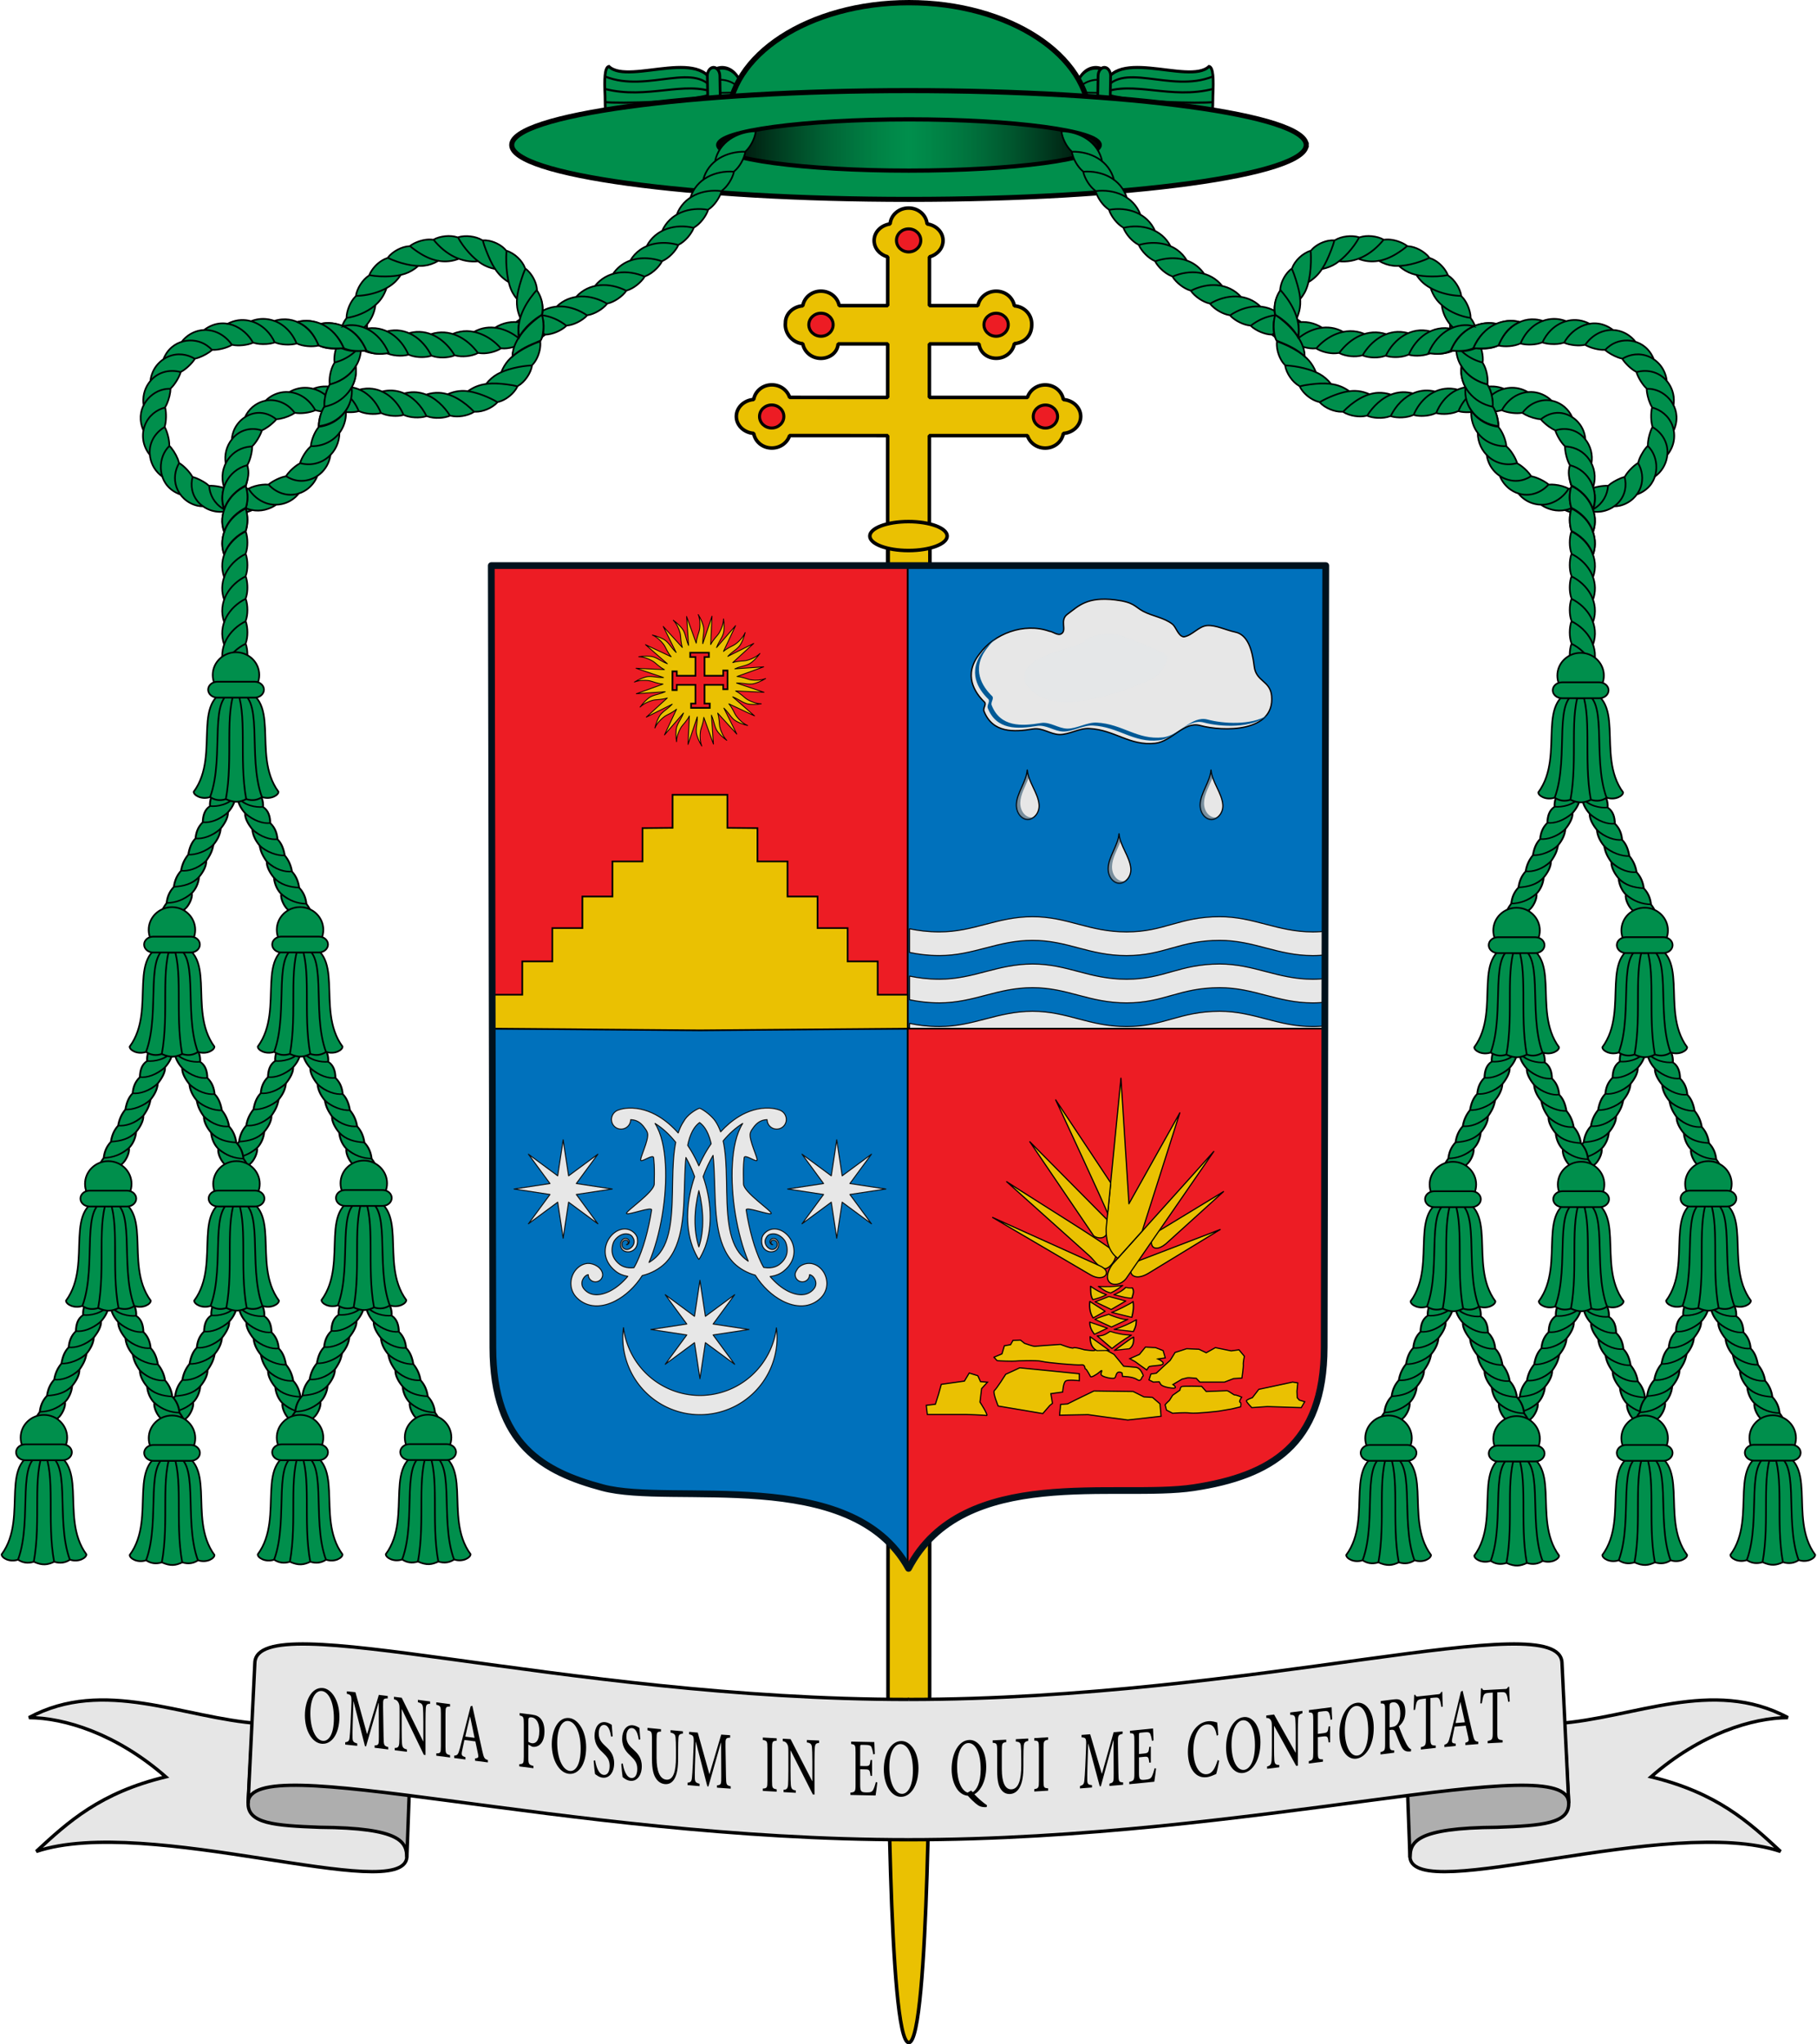 <?xml version="1.0" encoding="UTF-8"?>
<svg width="1080" height="1215" version="1.0" xmlns="http://www.w3.org/2000/svg" xmlns:cc="http://creativecommons.org/ns#" xmlns:dc="http://purl.org/dc/elements/1.1/" xmlns:rdf="http://www.w3.org/1999/02/22-rdf-syntax-ns#" xmlns:xlink="http://www.w3.org/1999/xlink">
 <defs>
  <linearGradient id="linearGradient16875" x1="553.83" x2="781.86" y1="28.54" y2="28.54" gradientTransform="translate(7.2897e-6 4.4189e-5)" gradientUnits="userSpaceOnUse">
   <stop stop-color="#008f4c" offset="0"/>
   <stop offset=".005"/>
   <stop stop-color="#008f4c" stop-opacity=".498" offset=".501"/>
   <stop stop-color="#000503" offset="1"/>
   <stop stop-color="#008f4c" stop-opacity="0" offset="1"/>
  </linearGradient>
  <filter id="filter4247" color-interpolation-filters="sRGB">
   <feFlood flood-color="rgb(0,0,0)" flood-opacity=".498" result="flood"/>
   <feComposite in="flood" in2="SourceGraphic" operator="in" result="composite1"/>
   <feGaussianBlur in="composite1" result="blur" stdDeviation="2"/>
   <feOffset dx="0.6" dy="0.8" result="offset"/>
   <feComposite in="SourceGraphic" in2="offset" result="composite2"/>
  </filter>
  <filter id="filter6926" x="-.259" y="-.1" width="1.517" height="1.2" color-interpolation-filters="sRGB">
   <feGaussianBlur stdDeviation="1.22"/>
  </filter>
  <filter id="filter6990" x="-.041" y="-.115" width="1.081" height="1.229" color-interpolation-filters="sRGB">
   <feGaussianBlur stdDeviation="2.942"/>
  </filter>
  <filter id="filter7216" x="-.115" y="-.242" width="1.23" height="1.484" color-interpolation-filters="sRGB">
   <feGaussianBlur stdDeviation="4.066"/>
  </filter>
 </defs>
 <g transform="translate(-35.279 -5.653)">
  <g transform="matrix(1 0 0 1 .049 .31)" fill="#008f4c" stroke="#000" stroke-width="1">
   <g transform="translate(-151.84 353.62)">
    <path d="m756.65-247.99v-28.303" stroke-width=".277"/>
    <path d="m761.94-248.26v-27.745" stroke-width=".404"/>
    <path d="m766.93-248.54v-27.193" stroke-width=".536"/>
    <path d="m771.88-248.68v-26.921" stroke-width=".668"/>
    <path d="m776.29-248.68v-26.536" stroke-width=".803"/>
    <path d="m784.71-249.36 0.117-25.253m-4.105 25.585v-25.912" stroke-width=".953"/>
    <path d="m792.47-250.21v-23.845m-3.935 24.343 0.116-24.662" stroke-width="1.088"/>
    <path d="m802.89-251.41v-21.272m-3.419 21.617v-22.309m-3.522 23v-23.174" stroke-width="1.244"/>
    <path d="m806.54-251.99v-20.424" stroke-width="1.37"/>
    <path d="m809.95-252.41v-19.645" stroke-width="1.524"/>
    <path d="m813.6-252.78v-18.536" stroke-width="1.697"/>
    <path d="m821.15-254.23 0.038-15.831m-3.945 16.682v-17.474" stroke-width="1.859"/>
    <path d="m824.91-254.96v-14.343" stroke-width="1.994"/>
    <path d="m828.42-255.72v-12.82" stroke-width="2.206"/>
    <path d="m832.25-256.74v-10.67" stroke-width="2.408"/>
    <path d="m836.19-258.43v-7.456" stroke-width="2.504"/>
    <path d="m735.6-247.45v-29.345m8.924 29.073-0.079-28.954m6.648 28.922v-28.626" stroke-width=".141"/>
    <g transform="matrix(-1 0 0 1 1454.7 0)">
     <path d="m756.65-247.99v-28.303" stroke-width=".277"/>
     <path d="m761.94-248.26v-27.745" stroke-width=".404"/>
     <path d="m766.93-248.54v-27.193" stroke-width=".536"/>
     <path d="m771.88-248.68v-26.921" stroke-width=".668"/>
     <path d="m776.29-248.68v-26.536" stroke-width=".803"/>
     <path d="m784.71-249.36 0.117-25.253m-4.105 25.585v-25.912" stroke-width=".953"/>
     <path d="m792.47-250.21v-23.845m-3.935 24.343 0.116-24.662" stroke-width="1.088"/>
     <path d="m802.89-251.41v-21.272m-3.419 21.617v-22.309m-3.522 23v-23.174" stroke-width="1.244"/>
     <path d="m806.54-251.99v-20.424" stroke-width="1.37"/>
     <path d="m809.95-252.41v-19.645" stroke-width="1.524"/>
     <path d="m813.6-252.78v-18.536" stroke-width="1.697"/>
     <path d="m821.15-254.23 0.038-15.831m-3.945 16.682v-17.474" stroke-width="1.859"/>
     <path d="m824.91-254.96v-14.343" stroke-width="1.994"/>
     <path d="m828.42-255.72v-12.82" stroke-width="2.206"/>
     <path d="m832.25-256.74v-10.67" stroke-width="2.408"/>
     <path d="m836.19-258.43v-7.456" stroke-width="2.504"/>
     <path d="m735.6-247.45v-29.345m8.924 29.073-0.079-28.954m6.648 28.922v-28.626" stroke-width=".141"/>
    </g>
   </g>
   <g transform="translate(-92.961 62.98)">
    <g fill="#008f4c">
     <g transform="matrix(.026 -1.454 1.289 .03 -223.76 3226.8)" stroke-width="1">
      <path transform="matrix(1.408 0 0 .997 1348.7 8.272)" d="m637.51 727.09c0 5.08-3.173 9.198-7.086 9.198s-7.086-4.118-7.086-9.198 3.173-9.198 7.086-9.198c3.912 0 7.085 4.115 7.086 9.193" stroke-linecap="square" stroke-linejoin="round" stroke-width="1.048"/>
      <g>
       <path d="m2236.1 787.25c6.625 0.191 11.517 0.01 11.828-2.044-8.189-9.2 8.854-46.858-11.828-48.721-17.829 3.99-6.438 26.663-11.828 48.721-0.133 2.352 7.537 2.028 11.828 2.044z" stroke-width="1.242"/>
       <path d="m2243.9 787.13c-7.561-19.755 6.33-43.05-7.817-50.642" stroke-width=".877"/>
       <path d="m2238.8 787.31c-4.873-19.481 2.772-37.101-2.667-50.82" stroke-width=".877"/>
       <path d="m2228.3 787.13c4.104-21.902-3.13-44.683 7.817-50.642" stroke-width="1.461"/>
       <path d="m2233.4 787.31c-0.692-5.383-1.098-39.166 2.667-50.82" stroke-width=".877"/>
       <path transform="translate(1588.1 15.593)" d="m648 708.58v12.317" stroke-width=".658"/>
       <path d="m2240.8 738.33c1.683-4.42 0.153-11.612-4.678-14.165" stroke-width=".731"/>
       <path d="m2231.4 738.33c-1.683-4.42-0.153-11.612 4.678-14.165" stroke-width="1.461"/>
      </g>
      <path d="m2229.2 734.15h13.887c1.906 0 3.441 1.287 3.441 2.885 0 1.598-1.535 2.885-3.441 2.885h-13.887c-1.906 0-3.441-1.287-3.441-2.885s1.535-2.885 3.441-2.885z" stroke-linecap="square" stroke-linejoin="round" stroke-width="1.242"/>
     </g>
     <g transform="matrix(-.026 -1.454 -1.289 .03 1560.7 3226.8)" stroke-width="1">
      <path transform="matrix(1.408 0 0 .997 1348.7 8.272)" d="m637.51 727.09c0 5.08-3.173 9.198-7.086 9.198s-7.086-4.118-7.086-9.198 3.173-9.198 7.086-9.198c3.912 0 7.085 4.115 7.086 9.193" stroke-linecap="square" stroke-linejoin="round" stroke-width="1.048"/>
      <g>
       <path d="m2236.1 787.25c6.625 0.191 11.517 0.01 11.828-2.044-8.189-9.2 8.854-46.858-11.828-48.721-17.829 3.99-6.438 26.663-11.828 48.721-0.133 2.352 7.537 2.028 11.828 2.044z" stroke-width="1.242"/>
       <path d="m2243.9 787.13c-7.561-19.755 6.33-43.05-7.817-50.642" stroke-width=".877"/>
       <path d="m2238.8 787.31c-4.873-19.481 2.772-37.101-2.667-50.82" stroke-width=".877"/>
       <path d="m2228.3 787.13c4.104-21.902-3.13-44.683 7.817-50.642" stroke-width="1.461"/>
       <path d="m2233.4 787.31c-0.692-5.383-1.098-39.166 2.667-50.82" stroke-width=".877"/>
       <path transform="translate(1588.1 15.593)" d="m648 708.58v12.317" stroke-width=".658"/>
       <path d="m2240.8 738.33c1.683-4.42 0.153-11.612-4.678-14.165" stroke-width=".731"/>
       <path d="m2231.4 738.33c-1.683-4.42-0.153-11.612 4.678-14.165" stroke-width="1.461"/>
      </g>
      <path d="m2229.2 734.15h13.887c1.906 0 3.441 1.287 3.441 2.885 0 1.598-1.535 2.885-3.441 2.885h-13.887c-1.906 0-3.441-1.287-3.441-2.885s1.535-2.885 3.441-2.885z" stroke-linecap="square" stroke-linejoin="round" stroke-width="1.242"/>
     </g>
     <path d="m775.88 13.81c0 38.588-48.09 24.595-107.41 24.595-59.323 0-107.41 13.993-107.41-24.595s48.09-69.87 107.41-69.87c59.303 0 107.38 31.262 107.41 69.837" stroke-linecap="square" stroke-linejoin="round" stroke-width="3.151"/>
     <path d="m904.59 28.54c0 17.852-105.71 32.323-236.12 32.323-130.4 0-236.12-14.472-236.12-32.323 0-17.852 105.71-32.323 236.12-32.323 130.36 0 236.06 14.462 236.12 32.308" stroke-linecap="square" stroke-linejoin="round" stroke-width="3.001"/>
    </g>
    <path d="m668.47 43.776c-62.626 0-113.39-6.821-113.39-15.236 0-8.414 50.768-15.236 113.39-15.236 62.605 0 113.38 6.817 113.39 15.232 0.015 8.418-50.768 15.239-113.39 15.239z" fill="url(#linearGradient16875)" stroke-linecap="square" stroke-linejoin="round" stroke-width="2.501"/>
   </g>
   <g transform="translate(-151.84 353.62)"></g>
  </g>
 </g>
 <g transform="translate(-128.19 57.327)">
  <g transform="translate(-1158.1 -82.66)">
   <g transform="translate(0,-14)">
    <g transform="translate(-98.358 78.71)">
     <path class="fil1 str1" d="m1924.7 84.26c-5.847-8.19e-4 -10.513 4.199-10.989 9.445-5.323 0.776-9.496 4.786-9.497 9.881-8e-4 4.633 3.45 8.434 8.069 9.697l-0.013 28.964-28.824-4e-3c-0.906-4.823-5.337-8.578-10.85-8.579-5.56-8.3e-4 -9.937 3.822-10.785 8.7-5.725 0.435-10.31 4.709-10.311 10.067-0.719 6.554 4.583 12.023 10.307 12.459 0.847 4.878 5.223 8.703 10.782 8.704 4.588 8.1e-4 9.714-2.813 10.243-8.602l29.435 4e-3 -0.013 31.823-58.259-0.011c-1.357-4.263-5.5-7.459-10.579-7.46-5.56-8.4e-4 -9.936 3.822-10.785 8.7-5.725 0.434-10.31 4.709-10.311 10.067-1e-3 5.358 4.583 9.635 10.307 10.071 0.847 4.878 5.222 8.702 10.782 8.704 5.056 8.3e-4 9.203-3.162 10.582-7.395l58.259 0.011-0.015 94.055 24.823 4e-3 0.015-94.055 58.259 0.011c1.377 4.234 5.523 7.397 10.579 7.398 5.56 8.1e-4 9.937-3.822 10.786-8.7 5.725-0.435 10.31-4.709 10.311-10.067 0-5.358-4.583-9.635-10.307-10.071-0.847-4.878-5.223-8.703-10.782-8.704-5.079-8.4e-4 -9.223 3.194-10.581 7.457l-58.259-0.011 0.013-31.823 29.435 7e-3c0.766 5.789 5.652 8.56 10.24 8.561 5.56 8.3e-4 9.937-3.822 10.785-8.7 6.442-0.674 10.788-5.139 10.311-12.411-0.351-5.346-4.582-9.635-10.307-10.071-0.847-4.878-5.222-8.702-10.782-8.704-5.514-8.4e-4 -9.944 3.753-10.853 8.576l-28.824-4e-3 0.013-28.964c4.62-1.262 8.072-5.062 8.073-9.695 0-5.096-4.171-9.107-9.493-9.885-0.474-5.246-5.139-9.448-10.986-9.449z" fill="#eac102" fill-rule="evenodd" stroke="#000" stroke-linecap="round" stroke-linejoin="bevel" stroke-width="2.1"/>
    </g>
   </g>
   <g fill="#ed1c24" fill-rule="evenodd" stroke="#000" stroke-width="1.8">
    <path d="m1781.5 218.33c0-3.781-3.236-6.848-7.231-6.848s-7.232 3.066-7.231 6.848c0 3.781 3.236 6.848 7.231 6.848s7.232-3.066 7.231-6.848z"/>
    <path d="m1885.6 218.34c0-3.781-3.236-6.848-7.231-6.848s-7.232 3.066-7.231 6.848c0 3.781 3.236 6.848 7.231 6.848s7.232-3.066 7.231-6.848z"/>
    <path d="m1752.2 272.86c0-3.781-3.236-6.848-7.231-6.848s-7.232 3.066-7.231 6.848c0 3.781 3.236 6.848 7.231 6.848s7.232-3.066 7.231-6.848z"/>
    <path d="m1914.9 272.89c0-3.781-3.236-6.848-7.231-6.848s-7.232 3.066-7.231 6.848c0 3.781 3.236 6.848 7.231 6.848s7.232-3.066 7.231-6.848z"/>
    <path d="m1833.6 168.21c0-3.781-3.236-6.848-7.231-6.848s-7.232 3.066-7.231 6.848c0 3.781 3.236 6.848 7.231 6.848s7.232-3.066 7.231-6.848z"/>
   </g>
  </g>
  <path d="m656.11 265.73-0.107 690.72s0.052 200.27 12.375 200.17c12.323-0.105 12.375-200.17 12.375-200.17l0.16-690.72" fill="#eac102" fill-rule="evenodd" stroke="#000" stroke-linecap="round" stroke-linejoin="bevel" stroke-width="2.1"/>
 </g>
 <g transform="translate(-105.24 -26.892)" stroke="#000" stroke-linecap="round" stroke-linejoin="round">
  <g>
   <rect x="397.4" y="363.18" width="247.39" height="274.86" fill="#ed1c24"/>
   <rect x="644.79" y="363.18" width="247.39" height="274.86" fill="#0071bc"/>
   <path d="m397.81 638.22 0.38 189.54c0.116 57.83 30.31 73.889 65.204 83.258 41.264 11.079 146.97-13.448 181.4 47.215v-320.01z" fill="#0071bc"/>
   <path d="m644.79 638.22v320.01c0.153 0.27 0.315 0.529 0.466 0.803 32.415-61.977 124.1-41.047 169.63-48.018 43.045-6.59 73.797-23.469 77.126-74.158v-198.64z" fill="#ed1c24"/>
  </g>
  <path d="m718.35 570.91c-20.949 0-34.862 9.051-55.35 9.039-6.956-0.014-12.619-0.783-17.721-1.855v14.051c5.101 1.072 10.765 1.841 17.721 1.855 20.488 0.012 34.4-9.039 55.35-9.039 20.949 0 33.512 9.051 55.914 9.051 22.404 0 31.207-9.013 55.33-9.051 20.468 0 34.381 9.051 55.33 9.051 2.881 0 5.605-0.183 8.234-0.479v-14.051c-2.629 0.295-5.353 0.479-8.234 0.479-20.949 0-34.862-9.051-55.33-9.051-24.123 0.038-32.927 9.051-55.33 9.051-22.402 0-34.965-9.051-55.914-9.051zm0 28.113c-20.949 0-34.862 9.051-55.35 9.039-6.956-0.014-12.619-0.781-17.721-1.853v14.051c5.101 1.072 10.765 1.841 17.721 1.855 20.488 0.012 34.4-9.041 55.35-9.041 20.949 0 33.512 9.053 55.914 9.053 22.404 0 31.207-9.015 55.33-9.053 20.468 0 34.381 9.053 55.33 9.053 2.881 0 5.605-0.183 8.234-0.479v-14.053c-2.629 0.295-5.353 0.48-8.234 0.48-20.949 0-34.862-9.053-55.33-9.053-24.123 0.038-32.927 9.053-55.33 9.053-22.402 0-34.965-9.053-55.914-9.053zm0 28.113c-20.949 0-34.862 9.051-55.35 9.039-6.956-0.014-12.619-0.783-17.721-1.855v2.92h247.88v-1.531c-2.629 0.295-5.353 0.479-8.234 0.479-20.949 0-34.862-9.051-55.33-9.051-24.123 0.038-32.927 9.051-55.33 9.051-22.402 0-34.965-9.051-55.914-9.051z" fill="#e7e7e7" filter="url(#filter4247)" stroke-width=".6"/>
 </g>
 <g transform="translate(-65.216 -5.684)">
  <g transform="matrix(1.228 0 0 1.23 2064.1 827.37)" stroke="#000" stroke-width=".569">
   <g fill="#eac102" stroke-width=".569">
    <path d="m-1066.8-73.312 31.262-18.963-27.913 25.243c-7.245 5.905-9.695-2.081-3.349-6.28z" stroke-linecap="round" stroke-linejoin="round"/>
    <g>
     <path d="m-1178.9 15.411-0.52-4.42 4.42-0.52 1.56-4.94 1.3-4.68 11.181-1.56 2.34-3.9 4.16 1.3 1.3 2.86 3.38 0.26-2.86 3.12-0.78 6.5s4.42 6.76 3.12 6.5c-1.3-0.26-9.88-0.52-9.88-0.52z"/>
     <path d="m-1134.2-7.125 28.862 2.86v3.38s-5.72-0.78-6.76 0.26c-1.04 1.04-1.3 5.2-1.3 5.2l-5.72 0.78 0.78 4.68-1.3 1.04-3.38 3.9-21.581-3.64s-2.86-6.76-1.82-7.54c1.04-0.78 5.46-7.8 5.46-7.8z"/>
     <path d="m-1111 10.296-3.38 0.26-0.52 5.2 13.781-0.26 7.54 1.04 11.701 1.56 16.121-1.82-0.52-5.98-3.64-3.12-4.16-0.26-5.2-2.6-18.981-0.26-9.101 4.42z"/>
    </g>
   </g>
   <path d="m-1107.4 8.476" fill="none" stroke-width=".569"/>
   <g fill="#eac102">
    <g stroke-width=".569">
     <g>
      <path d="m-1063.8 10.686c0.65-0.78 2.08-2.08 2.08-2.08l1.56-2.47 3.51-2.47s0.13-1.3 0.78-1.69c0.65-0.39 9.751-0.13 9.751-0.13l2.21 2.47s9.23-0.39 10.011-0.39c0.78 0 3.38 2.21 3.9 2.08 0.52-0.13 3.25 1.04 3.25 1.04s-1.56 2.21-0.78 2.47c0.78 0.26 0.26 2.21 0.26 2.21l-4.42 1.04-6.11 1.04s-11.051 1.3-13.911 0.91c-2.86-0.39-8.45 0.13-8.45 0.13l-2.99-1.56z"/>
      <path d="m-1014.3 11.596 16.381 0.52 1.69-2.86-2.6-0.78-1.04-1.17-0.13-3.12 0.39-4.03-2.47-0.39-16.381 3.51-3.12 4.03s-2.86 0.91-2.86 1.56c0 0.65 2.6 3.25 2.6 3.25z"/>
      <path d="m-1071.6-1.275 0.91-2.86 2.6-0.39 4.03-3.77 2.73-2.47 2.34-3.77 5.59-1.82 5.98 0.26 3.51 1.69 4.42-2.47 7.67 1.56 3.77-0.52 2.6 3.12s-0.65 2.99-0.52 4.03c0.13 1.04-0.65 6.5-0.65 6.5l-4.03 0.26-4.42 1.69h-11.961l-1.69-1.82s-3.64-0.39-4.29-0.26c-0.65 0.13-2.6 0.65-2.6 0.65l-4.42 2.6s3.25 2.21-0.91 1.69-4.94-1.69-4.94-1.69l-0.78-1.3-2.86 0.13z"/>
      <path d="m-1146.8-12.195 4.03-1.69 1.17-3.9 2.99-0.52 1.17-2.08 3.64-0.13 1.95 1.56s4.29 1.56 5.07 1.43c0.78-0.13 12.351-0.91 12.351-0.91s5.59 2.21 6.24 1.69c0.65-0.52 5.33 0.91 5.33 0.91s4.03 0.52 4.55 0.39 4.29-1.17 4.29-1.17l5.46 2.99 2.47 2.99 2.21 2.73 5.72 0.52s1.69 0 2.86 2.08c1.17 2.08 1.04 1.95 0.52 2.47s-0.65 2.73-2.73 1.3c-2.08-1.43-6.89-1.43-6.89-1.43l-0.26-1.69s-1.82-1.17-2.6 0.39c-0.78 1.56-0.26 2.47-2.6 2.21-2.34-0.26-4.68-1.04-4.94-1.82s1.3-2.99-0.65-1.3c-1.95 1.69-4.16 2.73-4.42 2.34s-1.95-3.77-2.47-3.77 0.13-2.21-2.08-1.95-16.641-1.04-19.111-1.69c-2.47-0.65-11.961-0.26-12.741-0.13-0.78 0.13-8.32 0-8.841-0.26s-1.04-1.43-1.69-1.56z"/>
      <path d="m-1080.9-11.545 4.68-2.08 2.86-3.51 4.94 0.26 3.64 1.43 1.04 3.51-3.51 0.52s5.59 2.6 0.13 3.12c-5.46 0.52-4.55 0.65-4.55 0.65l-1.04 1.56-2.73-1.95-2.86-2.08z"/>
     </g>
     <g stroke-linecap="round" stroke-linejoin="round">
      <path d="m-1075.9-59.128c1.005-0.374 38.742-14.821 38.742-14.821l-34.582 21.061c-9.29 5.658-12.027-3.309-4.16-6.24z"/>
      <path d="m-1089.4-57.048 49.143-54.603-41.862 60.583c-4.097 6.609-14.135 3.946-7.28-5.98z"/>
      <path d="m-1091.9-78.701-37.393-37.659 30.888 45.413c1.856 1.616 8.893 2.782 6.505-7.754z"/>
      <path d="m-1140.5-97.055 40.081 35.852c2.268 2.028 4.286 5.543 7.166 6.141 2.919 0.606 8.033-7.383 4.295-8.6-4.412-3.964-34.361-22.262-51.542-33.393z"/>
      <path d="m-1074.9-73.22 18.215-57.113-24.637 43.942-3.861-60.673-7.17 72.808c-0.041 7.461 2.215 11.639 5.596 14.211l12.159-13.51"/>
      <path d="m-1091.6-81.558c0.09-0.91-25.172-55.026-25.172-55.026l26.642 40.097z"/>
      <path d="m-1147.3-79.772 47.435 27.763c6.55 3.833 11.018-1.575 4.413-4.413z"/>
     </g>
    </g>
    <g transform="matrix(.474 0 0 .366 -1041.8 -177.92)" stroke-linejoin="round" stroke-width="1.367">
     <path d="m-122.52 358.97c0.072 6.159-0.286 12.48 2.34 17.681 6.87-2.356 10.894-4.476 13.781-6.5-6.108-2.809-11.343-6.709-16.121-11.181z"/>
     <path d="m-114.49 359.23c8.234 0.732 16.468 0.302 24.701-1.3-3.569 3.293-6.745 6.587-12.221 9.88-6.258-2.073-8.619-5.608-12.481-8.581z"/>
     <path d="m-86.685 360.53c1.718 0.25 3.875 1.159 6.778 0.52 2.556 5.564 0.17 9.151-0.26 13.521-5.388 0.313-12.162-2.607-18.461-4.42 4.736-2.733 8.47-4.992 11.943-9.62z"/>
     <path d="m-116.57 378.99 12.741-6.5 17.161 5.98-14.821 11.181-16.381-10.141z"/>
     <path d="m-123.3 378.99 15.601 13.001-12.221 8.841c-2.907-5.662-4.139-12.846-3.38-21.841z"/>
     <path d="m-118.13 402.65c3.681-2.384 9.658-4.706 14.329-6.76-0.752 0.564 16.384 8.643 19.241 6.76 1.04-0.52-16.669 10.141-16.669 10.141-5.855-3.602-11.369-6.862-16.901-10.141z"/>
     <path d="m-101 393.44c1.82-0.13 22.642-13.448 21.841-14.449 0.944 7.414 0.071 14.309-1.3 21.061z"/>
     <path d="m-98.407 415.88c8.127-2.921 16.479-8.142 22.628-12.71-0.312 4.253 0.327 7.271-3.12 15.601z"/>
     <path d="m-123.3 406.29 17.941 8.06-13.261 8.06c-2.737-4.72-4.915-9.75-4.68-16.121z"/>
     <path d="m-115.79 424.49c6.789 0.375 9.631-3.196 13.261-5.98 6.624 2.785 13.629 4.81 21.581 4.94-8.133 6.28-14.279 12.064-19.761 17.681z"/>
     <path d="m-98.14 443.62c6.5-5.559 13.001-12.672 19.501-17.569 0.216 5.572 0.2 11.077-4.16 15.341z"/>
     <path d="m-123.04 425.53 19.501 18.089-12.481 0.372c-6.057-4.089-6.878-11.086-7.02-18.461z"/>
    </g>
   </g>
  </g>
  <path d="m464.98 478.05v19.63l-17.866 0.172v19.802h-17.866v20.835h-17.866v18.768h-17.866v19.802h-17.866v19.802h-17.866v20.147l123.49 1.033 123.49-1.033v-20.147h-17.868v-19.802h-17.866v-19.802h-17.866v-18.768h-17.866v-20.835h-17.866v-19.802l-17.866-0.172v-19.63h-16.289z" fill="#eac102" stroke="#000"/>
  <g transform="matrix(.998 0 0 1 1060.1 -65.036)" stroke="#000">
   <path d="m-581.02 435.96c1.057 2.531 1.151 6.083 0.871 8.156-0.131 1.511-0.7 2.811-1.156 4.346-0.399 1.342-0.765 2.794-0.926 4.527l-5.732-15.893 1.193 17.201c-0.612-1.33-0.991-2.551-1.355-3.902-0.399-1.478-0.795-3.11-1.627-4.775-1.19-2.147-3.738-4.56-6.137-6.285h-2e-3c1.945 1.933 3.391 5.179 3.926 7.201 0.457 1.446 0.43 2.866 0.596 4.459 0.145 1.393 0.362 2.874 0.877 4.537l-11.377-12.49 7.686 15.438c-1.075-0.995-1.892-1.979-2.746-3.088-0.934-1.213-1.924-2.568-3.33-3.789-1.921-1.528-5.2-2.783-8.076-3.459 2.537 1.042 5.115 3.489 6.383 5.152 0.976 1.161 1.493 2.482 2.256 3.891 0.667 1.231 1.435 2.516 2.547 3.856l-15.291-7.186 13.008 11.322c-1.375-0.508-2.505-1.105-3.719-1.803-1.327-0.763-2.761-1.637-4.527-2.227-2.36-0.676-5.869-0.582-8.785-0.105 2.742-8e-3 6.061 1.266 7.869 2.318 1.346 0.699 2.329 1.721 3.572 2.731 1.087 0.882 2.289 1.777 3.828 2.588l-16.877-0.787 16.352 5.482c-1.464 0.057-2.737-0.062-4.125-0.242-1.518-0.197-3.178-0.455-5.035-0.324-2.439 0.278-5.644 1.708-8.156 3.264v2e-3c2.531-1.057 6.083-1.151 8.156-0.871 1.511 0.131 2.811 0.7 4.346 1.156 1.343 0.399 2.796 0.766 4.531 0.926l-15.896 5.732 17.201-1.193c-1.33 0.612-2.55 0.991-3.9 1.355-1.478 0.399-3.11 0.795-4.775 1.627-2.147 1.19-4.562 3.738-6.287 6.137 1.933-1.945 5.181-3.391 7.203-3.926 1.446-0.457 2.864-0.428 4.457-0.594 1.393-0.145 2.877-0.363 4.541-0.879l-12.494 11.379 15.439-7.686c-0.995 1.075-1.981 1.892-3.09 2.746-1.213 0.934-2.568 1.924-3.789 3.33-1.528 1.921-2.783 5.2-3.459 8.076 1.042-2.537 3.489-5.115 5.152-6.383 1.161-0.976 2.482-1.493 3.891-2.256 1.231-0.667 2.518-1.436 3.857-2.549l-7.188 15.293 11.32-13.008c-0.508 1.373-1.101 2.506-1.799 3.719-0.763 1.327-1.637 2.761-2.227 4.527-0.676 2.36-0.582 5.869-0.105 8.785-8e-3 -2.742 1.264-6.061 2.316-7.869 0.699-1.346 1.721-2.329 2.731-3.572 0.883-1.088 1.778-2.291 2.59-3.832l-0.787 16.879 5.481-16.35c0.057 1.464-0.06 2.737-0.24 4.125-0.197 1.518-0.455 3.178-0.324 5.035 0.278 2.439 1.708 5.644 3.264 8.156-1.057-2.531-1.151-6.083-0.871-8.156 0.131-1.511 0.7-2.812 1.156-4.348 0.399-1.341 0.765-2.793 0.926-4.525l5.732 15.893-1.193-17.201c0.612 1.33 0.991 2.55 1.355 3.9 0.399 1.478 0.795 3.11 1.627 4.775 1.19 2.147 3.738 4.562 6.137 6.287h2e-3c-1.945-1.933-3.391-5.181-3.926-7.203-0.457-1.446-0.43-2.864-0.596-4.457-0.145-1.392-0.362-2.875-0.877-4.537l11.377 12.49-7.688-15.441c1.076 0.996 1.893 1.98 2.748 3.09 0.934 1.213 1.924 2.568 3.33 3.789 1.921 1.528 5.2 2.785 8.076 3.461-2.537-1.042-5.115-3.489-6.383-5.152-0.976-1.161-1.493-2.482-2.256-3.891-0.667-1.231-1.435-2.516-2.547-3.856l15.291 7.184-13.004-11.318c1.373 0.508 2.502 1.102 3.715 1.799 1.327 0.763 2.761 1.637 4.527 2.227 2.36 0.676 5.869 0.582 8.785 0.105-2.742 8e-3 -6.061-1.264-7.869-2.316-1.346-0.699-2.329-1.723-3.572-2.732-1.088-0.883-2.291-1.776-3.832-2.588l16.881 0.787-16.346-5.481c1.462-0.056 2.733 0.06 4.119 0.24 1.518 0.197 3.178 0.455 5.035 0.324 2.439-0.278 5.644-1.708 8.156-3.264-2.531 1.057-6.083 1.149-8.156 0.869-1.511-0.131-2.811-0.698-4.346-1.154-1.343-0.399-2.796-0.766-4.531-0.926l15.896-5.732-17.203 1.193c1.331-0.612 2.551-0.993 3.902-1.357 1.478-0.399 3.11-0.795 4.775-1.627 2.147-1.19 4.562-3.738 6.287-6.137-1.933 1.945-5.181 3.391-7.203 3.926-1.446 0.457-2.864 0.43-4.457 0.596-1.392 0.145-2.875 0.362-4.537 0.877l12.49-11.377-15.438 7.686c0.995-1.075 1.977-1.894 3.086-2.748 1.213-0.934 2.571-1.924 3.791-3.33 1.528-1.921 2.783-5.2 3.459-8.076-1.042 2.537-3.489 5.117-5.152 6.385-1.161 0.976-2.482 1.493-3.891 2.256-1.231 0.667-2.518 1.434-3.857 2.547l7.188-15.293-11.322 13.01c0.508-1.375 1.103-2.507 1.801-3.721 0.763-1.327 1.637-2.761 2.227-4.527 0.676-2.36 0.582-5.867 0.105-8.783 8e-3 2.742-1.264 6.061-2.316 7.869-0.699 1.346-1.721 2.329-2.731 3.572-0.882 1.087-1.776 2.29-2.588 3.83l0.785-16.879-5.481 16.35c-0.057-1.464 0.06-2.737 0.24-4.125 0.197-1.518 0.455-3.176 0.324-5.033-0.278-2.439-1.708-5.645-3.264-8.156z" fill="#eac102" stroke-linejoin="round" stroke-width=".5"/>
   <path d="m-585.79 458.63v2.567h3.119v11.138h-11.138v-2.61h-2.567v11.12h2.567v-3.119h11.138v11.138h-2.61v2.567h11.12v-2.567h-3.119v-11.138h11.138v2.61h2.567v-11.12h-2.567v3.119h-11.138v-11.138h2.61v-2.567z" fill="#ed1c24" stroke-width="1.001"/>
  </g>
  <g transform="matrix(.998 0 0 1 9.088 7.199)" stroke="#0d0d0d">
   <g transform="matrix(1.168 0 0 1.168 1149.5 -215.17)" stroke-width=".5">
    <path transform="matrix(.856 0 0 .856 -935.54 180.56)" d="m406.72 669.36c-1.349 2.031-2.424 4.333-3.283 6.875-3.495-3.924-7.364-7.256-11.518-9.771-5.559-3.367-11.692-5.249-17.975-5.006-2.094 0.081-4.205 0.399-6.412 1.225-2.207 0.826-3.835 3.038-3.838 5.543 5.1e-4 3.166 2.566 5.732 5.732 5.732 3.126-1e-3 5.675-2.505 5.731-5.631 0.884 0.029 1.696 0.151 2.439 0.363 2.173 0.62 3.97 1.959 5.606 4.191 0.697 0.952 1.539 1.994 1.93 3.328 1.192 4.07-5.139 15.822-3.875 16.441 1.264 0.619 7.397-4.112 7.568-1.6 0.088 1.287 0.25 2.601 0.33 3.947 0.218 3.668 0.102 7.546 0.037 11.527-0.082 5.021-17.044 16.163-16.527 17.545 0.517 1.382 15.306-4.41 14.936-2.027-1.84 11.827-5.018 23.208-8.875 31.225-0.501 1.041-1.055 2.056-1.647 3.045-1.095 0.119-2.171 0.141-3.199 0.037-1.873-0.189-3.592-0.765-5.043-1.805-2.88-2.161-4.234-4.582-4.648-6.889-0.418-2.329 0.039-5.298 1.188-7.303 1.905-2.8 4.798-4.34 7.307-4.15 2.508 0.19 3.317 1.288 4.104 2.853 1.204 2.394-0.452 5.209-2.602 6.162-2.131 0.945-4.021-0.566-4.199-2.188-0.348-3.172 2.789-3.844 3.494-2.436 0.79 1.577-0.61 1.821-0.83 2.086 0.782 0.081 1.328-0.738 1.504-1.107 0.502-1.056-0.4-2.469-1.705-2.633-2.162-0.272-3.648 2.19-3.342 4.291 0.427 2.93 3.051 4.11 5.678 3.564 3.995-1.027 5.044-5.023 4.209-8.568-0.357-0.971-0.975-1.905-1.885-2.748-1.167-1.068-2.489-1.742-3.894-2.031-1.393-0.287-2.811-0.185-4.164 0.217-2.675 0.794-5.117 2.759-6.791 5.316-1.679 2.566-2.655 5.834-2.231 9.281 0.433 3.514 2.296 7.01 5.928 9.955 2.111 1.754 4.61 2.764 7.209 3.205 0.086 0.015 0.172 0.024 0.258 0.037-3.171 3.802-6.895 6.868-10.568 8.742-3.026 1.544-5.977 2.275-8.5 2.17-2.523-0.105-4.626-0.931-6.535-2.84-2.655-2.655-1.938-5.648-0.312-7.602 0.745-0.895 1.621-1.361 2.33-1.471 0.011 2.368 1.933 4.282 4.301 4.281 2.375 2.3e-4 4.3-1.924 4.301-4.299-0.241-4.129-5.256-6.815-8.822-6.668-2.958 0.185-5.465 1.777-7.229 3.897-3.528 4.24-4.331 11.512 0.723 16.566 3.06 3.06 6.991 4.621 10.967 4.787 3.976 0.166 7.992-0.946 11.803-2.891 6.175-3.15 11.918-8.502 16.141-15.125 5.291-1.231 10.243-4.007 13.715-7.414 2.881-2.919 4.953-6.384 6.471-10.074 1.567-3.808 2.576-7.932 3.256-12.076 1.405-8.563 1.554-18.453 1.793-26.434 0.16-5.343 0.369-10.015 0.783-14.195 1.98 3.533 3.741 7.363 5.201 11.385-4.74 13.688-5.933 28.763-1.24 41.742 0.678 1.875 2.855 6.57 3.732 7.365v0.072c9e-3 -7e-3 0.022-0.028 0.031-0.035 9e-3 8e-3 0.023 0.029 0.031 0.035v-0.072c0.877-0.796 3.054-5.49 3.732-7.365 4.692-12.978 3.499-28.051-1.24-41.738 1.635-4.504 3.638-8.778 5.918-12.648 0.505 4.491 0.734 9.572 0.91 15.455 0.239 7.98 0.39 17.871 1.795 26.434 0.68 4.144 1.687 8.268 3.254 12.076 1.518 3.69 3.59 7.156 6.471 10.074 3.253 3.193 7.807 5.839 12.721 7.174 4.236 6.734 10.042 12.178 16.291 15.365 3.811 1.944 7.827 3.057 11.803 2.891 3.976-0.166 7.907-1.727 10.967-4.787 5.054-5.054 4.25-12.327 0.723-16.566-1.764-2.12-4.271-3.711-7.229-3.897-2.958-0.185-6.097 1.293-7.331 3.137-1.234 1.844-1.488 2.678-1.49 3.531 8.5e-4 2.374 1.925 4.298 4.299 4.299 2.369 2.5e-4 4.291-1.915 4.301-4.283 0.709 0.11 1.585 0.577 2.33 1.473 1.625 1.953 2.342 4.947-0.312 7.602-1.909 1.909-4.012 2.735-6.535 2.84-2.523 0.105-5.474-0.626-8.5-2.17-3.639-1.856-7.326-4.884-10.479-8.637 0.339-0.038 0.676-0.086 1.012-0.143 2.599-0.441 5.098-1.451 7.209-3.205 3.632-2.945 5.495-6.442 5.928-9.955 0.425-3.447-0.549-6.716-2.228-9.281-1.674-2.557-4.116-4.523-6.791-5.316-1.353-0.401-2.773-0.504-4.166-0.217-1.406 0.289-2.728 0.964-3.894 2.031-0.909 0.844-1.528 1.777-1.885 2.748-0.835 3.545 0.214 7.542 4.209 8.568 2.627 0.546 5.253-0.634 5.68-3.564 0.306-2.101-1.18-4.563-3.342-4.291-1.305 0.164-2.207 1.577-1.705 2.633 0.176 0.37 0.72 1.188 1.502 1.107-0.22-0.265-1.618-0.509-0.828-2.086 0.705-1.409 3.84-0.736 3.492 2.436-0.178 1.622-2.066 3.132-4.197 2.188-2.15-0.953-3.807-3.768-2.603-6.162 0.787-1.565 1.597-2.664 4.106-2.853 2.508-0.19 5.4 1.351 7.305 4.15 1.149 2.005 1.605 4.973 1.188 7.303-0.414 2.307-1.767 4.727-4.646 6.889-1.451 1.04-3.172 1.616-5.045 1.805-1.317 0.133-2.709 0.059-4.123-0.168-0.562-0.948-1.088-1.919-1.566-2.914-3.857-8.017-7.035-19.398-8.875-31.225-0.371-2.383 14.419 3.41 14.936 2.027 0.517-1.382-16.444-12.524-16.525-17.545-0.065-3.981-0.183-7.859 0.035-11.527 0.08-1.347 0.244-2.66 0.332-3.947 0.171-2.512 6.302 2.219 7.566 1.6 1.264-0.619-5.065-12.371-3.873-16.441 0.391-1.334 1.231-2.377 1.928-3.328 1.635-2.233 3.433-3.571 5.606-4.191 0.743-0.212 1.556-0.335 2.439-0.363 0.055 3.126 2.604 5.63 5.731 5.631 3.166-5e-4 5.732-2.566 5.732-5.732-3e-3 -2.505-1.631-4.717-3.838-5.543-2.207-0.826-4.318-1.144-6.412-1.225-6.282-0.243-12.415 1.639-17.975 5.006-3.913 2.37-7.569 5.468-10.902 9.1-0.82-2.279-1.824-4.351-3.055-6.203-1.955-3.041-6.823-6.823-9.465-7.86-2.904 1.024-7.69 4.386-9.465 7.86zm9.467 0.664c1.216 0.898 2.309 2.035 3.277 3.471 1.364 2.023 2.487 4.647 3.35 8.043 0.093 0.367 0.169 0.753 0.254 1.129-0.853 1.233-1.685 2.49-2.473 3.791-1.785 2.949-3.4 6.076-4.832 9.314-1.432-3.238-3.047-6.365-4.832-9.314-0.592-0.978-1.207-1.935-1.836-2.875 0.144-0.694 0.292-1.381 0.461-2.045 0.862-3.396 1.988-6.02 3.352-8.043 0.968-1.437 2.063-2.573 3.279-3.471zm-26.533 0.539c4.42 2.707 8.6 6.58 12.32 11.227-1.358 6.691-1.661 14.342-1.824 23.051-0.154 8.203-0.191 17.535-1.389 25.553-0.572 3.831-1.414 7.445-2.676 10.666-1.217 3.107-2.819 5.837-4.945 8.074-1.346 1.479-3.088 2.881-5.07 4.059 6.819-15.901 10.88-39.321 9.732-58.588-0.56-9.409-2.3-17.846-6.148-24.041zm52.219 0c-3.849 6.195-5.588 14.633-6.148 24.041-1.13 18.979 2.798 41.975 9.434 57.857-1.506-1.012-2.847-2.142-3.926-3.328-2.127-2.238-3.728-4.968-4.945-8.074-1.262-3.221-2.106-6.835-2.678-10.666-1.198-8.018-1.233-17.35-1.387-25.553-0.17-9.074-0.496-16.998-2.006-23.885 3.551-4.279 7.5-7.847 11.656-10.393zm-26.109 39.957c2.862 11.497 3.27 23.596 0 33.438-3.27-9.842-2.863-21.94 0-33.438z" fill="#e7e7e7" stroke="#0d0d0d" stroke-linejoin="round" stroke-width=".585"/>
   </g>
   <path id="path5511" d="m575.26 725.81-17.434-12.844-3.245 21.409-3.245-21.409-17.434 12.844 12.844-17.434-21.409-3.245 21.409-3.245-12.844-17.434 17.434 12.844 3.245-21.409 3.245 21.409 17.434-12.844-12.844 17.434 21.409 3.245-21.409 3.245z" fill="#e7e7e7" stroke="#0d0d0d" stroke-linecap="round" stroke-linejoin="round" stroke-width=".585"/>
   <use transform="translate(-162.94 5.4185e-6)" width="100%" height="100%" stroke-width=".5" xlink:href="#path5511"/>
   <use transform="translate(-81.468 83.495)" width="100%" height="100%" stroke-width=".5" xlink:href="#path5511"/>
   <path d="m427.58 787.55a45.944 45.944 0 0 0-0.409 5.76 45.944 45.944 0 0 0 45.945 45.945 45.944 45.944 0 0 0 45.945-45.945 45.944 45.944 0 0 0-0.407-5.653 45.944 45.944 0 0 1-45.538 40.183 45.944 45.944 0 0 1-45.536-40.29z" fill="#e7e7e7" stroke-linecap="round" stroke-linejoin="round" stroke-width=".585"/>
  </g>
  <g transform="translate(29.938 .031)">
   <path transform="translate(35.279 5.653)" d="m562.98 318.59c0 4.75-10.291 8.601-22.985 8.601-12.694 0-22.985-3.851-22.985-8.601 0-4.75 10.291-8.601 22.985-8.601 12.694 0 22.985 3.851 22.985 8.601z" color="#000000" fill="#eac102" stroke="#000" stroke-linecap="square" stroke-linejoin="bevel" stroke-width="2.1"/>
   <g transform="translate(54.527 37.894)">
    <path d="m645.87 463.3c0.535 6.89 6.468 13.751 7.023 20.522 0.406 4.944-3.198 8.821-6.737 8.821-3.599 0-6.855-3.742-6.737-8.821 0.157-6.756 5.923-13.594 6.452-20.522z" fill="#e7e7e7" stroke="#000" stroke-linejoin="round" stroke-width=".7"/>
    <path d="m650.73 490.98c-0.734 0.338-1.504 0.531-2.273 0.531-3.599 0-6.854-3.743-6.736-8.822 0.113-4.867 3.12-9.776 5-14.73-0.44-1.351-0.758-2.701-0.863-4.055-0.529 6.928-6.295 13.765-6.451 20.521-0.118 5.079 3.137 8.82 6.736 8.82 1.656 0 3.321-0.856 4.588-2.266z" fill="#002e4d" filter="url(#filter6926)" opacity=".694"/>
   </g>
   <path d="m620.39 422.88c1.413 1.363-0.978 3.597-0.258 5.424 5.154 13.085 17.791 12.514 29.185 10.589 5.507-0.93 10.368 3.237 15.759 3.321 5.611 0.088 11.754-3.882 17.558-3.58 15.38 0.802 23.945 10.423 39.258 8.781 9.824-1.053 17.061-13.156 26.602-10.589 13.851 3.727 44.601 4.204 42.615-17.563-0.843-9.234-9.221-8.357-10.331-17.563-1.178-9.772-3.787-18.873-11.364-20.404-4.964-1.003-11.478-4.223-16.53-3.874-5.147 0.355-8.855 5.882-13.947 6.715-3.376-0.397-4.469-5.585-6.715-7.49-5.01-3.98-11.927-4.718-17.563-7.748-5.048-2.715-5.201-5.347-16.529-6.715-16.829-2.033-21.787 3.649-28.41 8.523-4.854 3.572-0.038 9.51-3.616 11.622-2.123 1.253-4.785-1.25-7.232-1.55-14.888-5.289-32.769 1.554-41.324 13.43-9.973 12.554-2.832 23.199 2.841 28.668z" fill="#e7e7e7" stroke="#000" stroke-width=".8"/>
   <path d="m788.61 430.77c-9.545 6.047-26.296 5.018-35.537 2.531-9.541-2.567-16.777 9.537-26.602 10.59-15.313 1.642-23.878-7.979-39.258-8.781-5.804-0.303-11.948 3.668-17.559 3.58-5.392-0.084-10.253-4.253-15.76-3.322-11.394 1.925-24.03 2.497-29.184-10.588-0.719-1.827 1.671-4.061 0.258-5.424-5.673-5.47-12.814-16.114-2.842-28.668 1.712-2.377 3.802-4.548 6.162-6.465-3.321 2.3-6.222 5.072-8.475 8.199-9.973 12.554-2.833 23.198 2.84 28.668 1.413 1.363-0.977 3.597-0.258 5.424 5.154 13.085 17.792 12.515 29.186 10.59 5.507-0.93 10.366 3.238 15.758 3.322 5.611 0.088 11.755-3.883 17.559-3.58 15.38 0.802 23.945 10.423 39.258 8.781 9.824-1.053 17.06-13.157 26.602-10.59 10.043 2.702 28.96 3.687 37.852-4.268z" fill="#005996" filter="url(#filter6990)" stroke-width="0"/>
   <g transform="translate(109.22 .013)">
    <path d="m645.87 463.3c0.535 6.89 6.468 13.751 7.023 20.522 0.406 4.944-3.198 8.821-6.737 8.821-3.599 0-6.855-3.742-6.737-8.821 0.157-6.756 5.923-13.594 6.452-20.522z" fill="#e7e7e7" stroke="#000" stroke-linejoin="round" stroke-width=".7"/>
    <path d="m650.73 490.98c-0.734 0.338-1.504 0.531-2.273 0.531-3.599 0-6.854-3.743-6.736-8.822 0.113-4.867 3.12-9.776 5-14.73-0.44-1.351-0.758-2.701-0.863-4.055-0.529 6.928-6.295 13.765-6.451 20.521-0.118 5.079 3.137 8.82 6.736 8.82 1.656 0 3.321-0.856 4.588-2.266z" fill="#002e4d" filter="url(#filter6926)" opacity=".694"/>
   </g>
   <path d="m645.87 463.3c0.535 6.89 6.468 13.751 7.023 20.522 0.406 4.944-3.198 8.821-6.737 8.821-3.599 0-6.855-3.742-6.737-8.821 0.157-6.756 5.923-13.594 6.452-20.522z" fill="#e7e7e7" stroke="#000" stroke-linejoin="round" stroke-width=".7"/>
   <path d="m650.73 490.98c-0.734 0.338-1.504 0.531-2.273 0.531-3.599 0-6.854-3.743-6.736-8.822 0.113-4.867 3.12-9.776 5-14.73-0.44-1.351-0.758-2.701-0.863-4.055-0.529 6.928-6.295 13.765-6.451 20.521-0.118 5.079 3.137 8.82 6.736 8.82 1.656 0 3.321-0.856 4.588-2.266z" fill="#002e4d" filter="url(#filter6926)" opacity=".694"/>
   <path d="m644.21 407.14c1.965-13.637 31.53-15.62 35.869-20.538s17.934-4.339 19.959-3.76c2.025 0.579 26.323 9.835 28.348 12.149 2.025 2.314-2.314 11.281-8.389 14.174-6.075 2.893-42.055 18.525-62.192 12.149-6.241-1.976-14.529-7.694-13.595-14.174z" fill="#79caff" filter="url(#filter7216)" opacity=".159"/>
  </g>
 </g>
 <g transform="translate(-128.19 57.327)">
  <path d="m915.27 743.54 0.934-464.72-496-1e-3 0.934 464.72c0.116 57.83 30.311 73.889 65.205 83.258 41.448 11.128 147.92-13.68 181.86 48.018 32.415-61.977 124.09-41.047 169.62-48.018s77.326-25.429 77.442-83.258z" fill="none" stroke="#00111c" stroke-linecap="round" stroke-linejoin="round" stroke-width="4" style="paint-order:markers fill stroke"/>
 </g>
 <g>
  <g id="g2100" transform="translate(0 16.641)">
   <path d="m133.27 433.32c-4.113-11.724 2.945-22.483 12.784-27.354 1.373 4.003 1.308 9.473 0.053 12.917m-12.836 1.089c-4.113-11.724 2.945-22.483 12.784-27.354 1.373 4.003 1.308 9.473 0.053 12.917m-12.836 1.089c-4.113-11.724 2.945-22.483 12.784-27.354 1.373 4.003 1.308 9.473 0.053 12.917m-12.836 1.089c-4.113-11.724 2.945-22.483 12.784-27.354 1.373 4.003 1.308 9.473 0.053 12.917m-12.836 1.089c-4.113-11.724 2.945-22.483 12.784-27.354 1.373 4.003 1.308 9.473 0.053 12.917m-12.836 1.089c-4.113-11.724 2.945-22.483 12.784-27.354 1.373 4.003 1.308 9.473 0.053 12.917m-12.836 1.089c-2.126-6.06-1.268-11.861 1.416-16.725 2.509-4.547 6.614-8.275 11.368-10.629 1.098 3.2 1.276 7.338 0.662 10.629-0.154 0.825-0.358 1.597-0.609 2.288m-12.836 1.089c-0.399-1.136-0.692-2.263-0.889-3.376-1.831-10.378 4.787-19.578 13.672-23.978 1.373 4.003 1.308 9.473 0.053 12.917m-12.836 1.089c-4.113-11.724 2.945-22.483 12.784-27.354 1.373 4.003 1.308 9.473 0.053 12.917m-12.836 1.089c-4.113-11.724 2.945-22.483 12.784-27.354 1.373 4.003 1.308 9.473 0.053 12.917m-12.836 1.089c-4.04-11.514 2.695-22.096 12.256-27.086 0.175-0.087 0.352-0.172 0.529-0.254 0.03 0.084 0.059 0.169 0.087 0.254 1.281 3.976 1.191 9.282-0.036 12.649m-12.836 1.089c-1.706-4.862-1.49-9.558 0.048-13.737 2.191-6.365 7.446-10.908 13.589-12.633 0.805 3.686 0.478 8.777-0.794 11.97m-12.843 1.051c-0.045-0.13-0.09-0.259-0.132-0.389-1.895-5.909-0.741-11.857 2.412-16.371 3.184-4.559 8-7.16 13.152-7.603 0.401-0.032 0.803-0.05 1.205-0.056-5.1e-4 0.172-4e-3 0.345-0.01 0.519-0.151 3.379-1.328 7.876-2.88 10.498m-12.859-0.819c-0.916-5.375 0.583-10.548 3.589-14.387 4.666-5.985 11.923-7.403 17.913-5.309-1.044 3.115-3.425 7.115-5.565 9.18m-12.323-3.762c2e-3 -0.033 4e-3 -0.065 6e-3 -0.097 0.67-9.204 8.047-15.33 15.317-15.814 4.28-0.257 8.126 1.321 11.168 3.871-1.304 1.515-3.083 3.028-4.636 4.192-1.212 0.859-2.507 1.673-3.695 2.201m-10.354-7.617c1.074-2.44 2.68-4.548 4.628-6.213v0c7.596-6.282 16.705-4.372 22.135 0.431 1.081 0.954 2.049 2.022 2.902 3.176-0.573 0.376-1.187 0.726-1.82 1.051-2.812 1.466-6.326 2.52-8.812 2.66m-6.89-10.865c3.524-3.569 8.027-5.233 12.24-5.309v0c7.907-0.156 14.145 4.691 17.488 10.89-3.584 1.542-8.673 2.091-11.815 1.542m-3.829-12.288c7.241-4.28 15-2.959 20.423 0.781 3.542 2.442 6.271 5.911 8.015 9.812-2.361 0.765-5.233 1.047-7.822 0.928-1.677-0.074-3.264-0.324-4.561-0.746m-1.841-12.764c2.061-0.834 4.132-1.283 6.134-1.407 9.941-0.632 17.761 6.3 21.102 14.695-4 1.063-9.348 0.689-12.595-0.642m-0.747-12.848c12.426-3.899 22.645 4.548 26.553 14.62-4.112 1.009-9.524 0.455-12.791-1.046m-0.131-12.883c10.967-2.919 20.062 3.436 24.825 11.929 0.564 1.009 1.07 2.054 1.512 3.123-0.57 0.147-1.166 0.264-1.779 0.352-3.868 0.559-8.343-0.038-11.211-1.384m0.067-12.893c4.429-1.119 8.548-0.749 12.191 0.621v0c6.225 2.324 11.371 7.772 14.386 14.01-4.225 1.294-9.804 0.895-13.221-0.621m-0.144-12.884c8.222-2.252 15.322 0.593 20.9 5.558 2.428 2.158 4.662 4.832 6.439 7.672-1.868 0.759-4.055 1.184-6.231 1.286-2.701 0.137-5.332-0.211-7.297-0.948m-0.782-12.856c2.7-0.897 5.276-1.236 7.732-1.132v0c7.465 0.284 15.195 5.354 20.919 11.347-4.12 2.551-10.008 3.309-13.877 2.321m-2.02-12.74c4.809-2.173 9.111-2.411 13.405-1.671 4.888 0.873 11.302 3.365 16.398 6.365-3.293 3.532-8.766 5.723-13.034 5.666-0.133-2e-3 -0.264-7e-3 -0.393-0.014m-4.316-12.13c0.37-0.267 0.736-0.52 1.1-0.76 6.493-4.286 13.698-4.436 22.238-3.345 2.071 0.264 4.224 0.63 6.296 1.126-0.554 1.124-1.303 2.246-2.206 3.309-2.63 3.066-6.198 5.246-9.237 5.945m-7.361-10.565c2.169-2.704 4.328-4.53 6.837-5.962v0c4.912-2.765 13.247-4.824 20.597-5.173-0.852 4.929-4.471 9.94-8.257 12.119m-10.111-7.971c2.248-5.67 5.469-9.019 10.362-12.219 3.568-2.338 8.301-4.699 12.857-6.173 0.337 3.365-0.531 7.261-2.208 10.448-0.704 1.338-1.522 2.491-2.378 3.381m-11.956-4.805c0.138-1.462 0.363-2.795 0.686-4.054 1.873-7.291 8.775-14.743 16.864-19.907 1.725 4.626 1.193 10.709-0.863 14.471m-12.801-1.45c-0.953-5.458-0.171-9.727 1.892-14.335 1.913-4.273 5.295-9.414 8.938-13.409 2.865 4.052 3.889 10.085 2.855 14.234m-12.756 1.836c-2.689-5.912-2.645-10.943-1.283-16.922 0.915-3.762 2.419-8.745 4.146-12.797 2.58 1.921 4.762 4.99 5.974 8.312 0.611 1.723 0.932 3.401 0.958 4.857m-11.838 5.055c-1.087-1.318-1.97-2.596-2.696-3.895-3.119-5.628-4.203-15.775-3.623-24.926 4.929 1.53 9.416 5.968 10.962 10.164m-9.609 8.537c-7.055-4.298-10.073-10.309-13.538-19.097-0.734-1.871-1.411-3.831-1.945-5.794 1.186-0.059 2.462 0.032 3.769 0.267 4.141 0.844 7.89 3.095 9.97 5.602m-6.217 11.241c-3.353-0.708-5.836-1.708-8.249-3.224v0c-4.848-3.14-10.464-9.18-14.01-15.667 4.594-1.405 10.606-0.609 14.276 1.613m-2.123 12.639c-9.62 1.104-19.352-3.742-26.668-12.885 4.151-2.237 10.064-2.72 14.038-1.42m1.079 12.811c-7.835 3.033-15.362 1.547-22.735-2.979-2.171-1.332-4.383-2.903-6.38-4.606 1.242-0.955 2.743-1.77 4.374-2.388 3.096-1.243 6.506-1.745 9.155-1.383m3.447 12.512c-2.858 1.716-5.657 2.654-8.555 2.979v1e-5c-6.112 0.718-14.703-1.424-21.666-4.71 3.048-3.937 8.521-6.667 12.774-6.889m5.505 11.657c-5.114 4.525-10.215 5.848-16.675 6.226-3.879 0.221-8.374 0.079-12.539-0.668 1.052-2.592 3.035-5.184 5.447-7.19 1.68-1.372 3.453-2.366 5.059-2.892m8.294 9.835c-1.071 1.623-2.164 2.975-3.342 4.151-5.113 4.978-14.297 8.24-23.429 8.417 0.782-4.679 4.079-9.659 7.627-11.979m10.625 7.259c-1.52 4.665-3.889 7.987-7.384 10.804-4.306 3.496-10.303 6.13-16.423 7.012 0.103-4.511 2.39-9.805 5.257-12.662 0.013-0.013 0.026-0.026 0.04-0.039m11.911 4.918c-0.045 0.37-0.097 0.733-0.155 1.089-1.39 8.423-7.286 14.679-15.387 18.159v0c-1.817 0.78-3.721 1.397-5.662 1.819-0.07-1.067-0.025-2.204 0.122-3.359 0.446-3.566 1.86-7.212 3.676-9.514m12.475 3.229c0.05 3.806-0.775 7.134-2.349 10.121v0c-3.279 6.248-9.819 10.928-17.077 12.752-0.471-4.269 0.86-9.668 2.99-12.813m12.69 2.208c0.738 8.47-3.371 15.408-9.809 19.795-2.626 1.789-5.593 3.109-8.7 3.877-0.211-1.776-0.115-3.761 0.218-5.7 0.448-2.619 1.328-5.152 2.465-6.951m12.771 1.708c0.368 2.994 0.113 5.793-0.659 8.377v1e-5c-2.389 8.024-9.624 13.697-17.763 15.354-0.368-4.078 0.876-9.319 2.825-12.38m12.776 1.669c0.916 7.489-2.215 13.937-7.359 18.125-3.387 2.76-7.517 4.437-11.828 4.931-0.057-2.476 0.495-5.336 1.397-7.838 0.557-1.556 1.252-2.99 2.034-4.113m12.708 2.098c0.177 2.1 0.034 4.115-0.385 6.015-2.164 9.929-11.34 15.696-20.458 15.346 0.406-3.75 2.343-8.522 4.523-11.138m12.522 3.06c0.014 5.923-2.574 11.038-6.534 14.443-4.869 4.216-11.219 5.288-16.9 3.695 1.035-3.272 3.471-7.215 5.811-9.411 0.117-0.111 0.234-0.218 0.352-0.321m11.968 4.753c-0.084 0.593-0.193 1.176-0.328 1.748v0c-2.189 9.31-10.713 14.447-18.462 13.713-2.804-0.266-5.402-1.259-7.69-2.752 0.745-1.101 1.674-2.193 2.625-3.186 1.659-1.675 3.673-3.349 5.446-4.286m10.65 7.227c-1.344 3.478-3.667 6.321-6.505 8.303v0c-8.228 5.618-17.448 2.747-22.576-3.09 2.737-2.246 7.116-4.282 10.025-4.808m8.088 9.998c-5.12 6.522-13.096 8.018-19.268 5.994-4.556-1.538-8.291-4.701-10.765-8.697 2.356-1.243 5.418-2.066 8.161-2.345 1.194-0.133 2.356-0.17 3.383-0.077m5.013 11.88c-1.574 1.144-3.271 1.994-5.009 2.563-5.038 1.762-10.311 1.158-14.634-1.117-4.357-2.293-7.426-6.066-8.997-10.42 3.479-1.095 8.479-1.323 11.679-0.488m2.748 12.679c-6.112 2.956-12.726 2.213-17.655-0.856-5.008-3.118-7.729-8.164-8.09-13.554 3.385-0.133 8.193 0.777 10.941 2.141m0.216 12.844c-6.734 1.673-13.323-0.664-17.382-5.01-4.073-4.456-4.939-10.141-3.608-15.253 2.72 0.765 6.067 2.492 8.181 3.995 0.478 0.361 0.926 0.732 1.325 1.108m-3.118 12.439c-1.206-0.015-2.394-0.149-3.55-0.391-6.263-1.503-10.612-5.985-12.365-10.927-1.782-5.024-0.924-10.21 1.546-14.485 3.006 1.89 6.311 5.408 7.725 7.995m-6.872 10.798c-13.051-4.606-13.954-18.522-8.88-26.228 0.662-0.991 1.419-1.907 2.255-2.747 0.375 0.388 0.739 0.803 1.09 1.234 2.042 2.526 3.881 5.992 4.501 8.611m-9.665 8.568c-4.16-2.932-6.603-7.187-7.365-11.511h1e-6c-1.471-7.992 2.708-14.69 8.643-18.068 1.634 3.109 2.773 7.824 2.706 10.802m-11.463 5.85c-4.569-5.467-5.135-12.422-3.005-17.832 2.171-5.517 6.794-9.07 12.01-10.45 0.79 3.464 0.656 8.331-0.235 11.251m-12.621 2.517c-5.433-11.955 2.872-22.447 11.804-24.47 1.403-0.316 2.831-0.458 4.26-0.443-0.025 0.661-0.091 1.338-0.187 2.016-0.435 3.037-1.559 6.577-2.911 8.764m-12.865-0.815c-0.806-4.81 0.371-9.411 2.762-12.976h1e-6c4.621-6.904 12.547-8.76 19.257-6.852-1.071 3.365-3.635 7.483-5.854 9.542m-12.192-4.156c0.714-7.064 5.264-12.335 10.644-14.611 5.481-2.319 11.24-1.487 15.821 1.32-1.903 2.93-5.439 6.237-8.139 7.649m-10.65-7.247c4.782-12.353 18.341-13.664 25.857-8.358 1.153 0.794 2.212 1.706 3.173 2.711-0.504 0.432-1.05 0.847-1.619 1.24-2.467 1.699-5.81 3.309-8.287 3.833m-8.308-9.804c2.947-3.951 7.184-6.3 11.504-6.982v0c7.807-1.071 14.553 2.909 18.514 8.7-3.302 1.889-8.254 3.072-11.419 2.931m-5.332-11.7c11.56-8.918 24.355-1.716 29.278 7.479-3.684 1.537-8.866 1.978-12.123 1.277m-3.245-12.453c8.718-4.715 17.655-1.819 23.235 3.73 2.106 2.093 3.799 4.582 5.023 7.282-1.532 0.502-3.272 0.8-5.01 0.915-2.695 0.195-5.436-0.053-7.465-0.719m-1.745-12.81c3.13-1.245 6.262-1.617 9.186-1.314v0c8.471 0.83 15.037 7.05 18.039 14.571-3.975 1.074-9.322 0.737-12.587-0.581m-0.801-12.851c12.412-3.957 22.746 4.449 26.495 14.604-4.065 0.958-9.44 0.4-12.688-1.088m-0.163-12.88c10.542-2.822 19.431 2.99 24.05 11.066 0.791 1.385 1.462 2.842 2.003 4.344-0.804 0.178-1.657 0.296-2.532 0.358-3.616 0.261-7.628-0.42-10.25-1.704m0.224-12.888c4.186-0.995 8.119-0.652 11.597 0.626v0c6.678 2.441 11.766 8.353 14.235 15.125-4.154 0.918-9.585 0.219-12.853-1.416m0.37-12.878c12.124-2.757 21.92 5.492 25.861 15.702-4.177 0.984-9.648 0.328-12.953-1.308m0.351-12.88c11.956-2.753 21.812 5.193 26.099 15.296-4.185 1.109-9.703 0.573-13.067-1.014m0.147-12.88c5.851-1.454 11.15-0.357 15.625 2.278 4.623 2.712 8.496 7.193 10.941 12.233-3.609 1.128-8.25 1.028-11.676 0.014-0.547-0.161-1.062-0.344-1.535-0.549m-0.241-12.879c0.884-0.25 1.757-0.441 2.616-0.577 10.348-1.65 19.526 5.005 24.658 13.775-4.156 1.622-9.804 1.611-13.378 0.276m-0.836-12.875c11.07-3.714 21.58 2.301 28.115 11.19-4.043 2.034-9.735 2.502-13.45 1.436m-1.758-12.755c5.971-2.511 11.573-2.115 16.84-0.034 4.469 1.733 8.708 4.819 11.962 8.633-2.757 1.707-6.505 2.737-9.826 2.887-1.197 0.054-2.321-8e-3 -3.31-0.185m-3.016-12.51c1.233-0.679 2.455-1.221 3.668-1.641 9.029-3.042 18.98 0.855 25.766 7.811-3.585 2.567-9.033 3.978-12.836 3.584m-4.022-12.232c9.781-6.376 21.6-3.283 29.863 4.142-3.406 2.796-8.746 4.564-12.564 4.424m-4.83-11.932c9.34-7.023 21.344-4.71 30.073 2.162-3.216 3.012-8.428 5.125-12.245 5.236m-5.606-11.589c8.865-7.63 21-6.099 30.156 0.195-3.014 3.214-8.078 5.66-11.879 6.019m-6.35-11.2c8.355-8.196 20.569-7.449 30.112-1.759-2.801 3.402-7.696 6.17-11.466 6.774m-7.063-10.768c7.81-8.723 20.051-8.761 29.941-3.7-2.576 3.577-7.283 6.655-11.006 7.501m-7.744-10.292c7.232-9.209 19.445-10.036 29.642-5.628-2.339 3.738-6.838 7.115-10.5 8.2m-8.393-9.771c4.941-7.205 12.586-9.788 20.548-9.312 2.916 0.174 5.871 0.777 8.659 1.781-0.8 1.483-1.929 2.952-3.229 4.274-2.07 2.1-4.531 3.782-6.707 4.584m-9.01-9.206c1.61-2.711 3.577-4.817 5.815-6.422v0c6.254-4.48 15.063-5.214 22.848-2.913-1.852 3.974-5.876 7.879-9.356 9.416m-9.572-8.613c5.365-10.466 17.265-13.559 28.064-11.015-1.622 4.068-5.413 8.192-8.793 9.925m-10.056-8.033c4.75-10.783 16.474-14.545 27.402-12.588-1.397 4.148-4.952 8.473-8.226 10.391m-10.496-7.454c4.143-11.06 15.669-15.456 26.689-14.073-1.175 4.215-4.493 8.723-7.657 10.813m-10.893-6.875c3.544-11.296 14.851-16.293 25.926-15.469-0.956 4.267-4.035 8.94-7.084 11.192m-11.246-6.296c2.954-11.492 14.019-17.055 25.113-16.777-0.742 4.306-3.579 9.126-6.508 11.528m-11.557-5.717c2.373-11.647 13.172-17.743 24.251-17.997-0.531 4.33-3.125 9.279-5.929 11.821" fill="#008f4c" stroke="#000" stroke-linecap="round"/>
   <path d="m190.21 175.89c9.444-2.135 21.558 1.827 27.643 15.898-4.174 0.11-8.365 0.689-13.496-1.435-3.606-8.623-9.547-12.466-14.147-14.463z" fill="#008f4c" stroke="#000" stroke-width="1px"/>
   <path d="m176.74 174.7c9.569-2.51 21.532 1.581 27.617 15.651-4.174 0.11-9.799 0.484-14.93-1.639-3.606-8.623-8.087-12.014-12.687-14.011z" fill="#008f4c" stroke="#000" stroke-width="1px"/>
   <path d="m204.14 177.22c9.569-2.51 21.112 2.579 26.947 16.025-5.549 0.86-9.23 0.66-13.236-1.464-3.606-8.623-9.11-12.564-13.71-14.561z" fill="#008f4c" stroke="#000" stroke-width="1px"/>
   <path d="m304.6 195.15c0.037-10.493 10.974-20.357 17.479-24.689 1.15 2.851 1.641 11.511-0.805 15.329-7.391 3.009-11.679 4.941-16.674 9.361z" fill="#008f4c" stroke="#000" stroke-width="1px"/>
   <path d="m308.61 183.7c-2.463-12.118 6.283-23.247 10.414-27.954 2.15 2.976 4.51 8.643 3.063 14.71-4.516 2.509-10.732 7.824-13.477 13.244z" fill="#008f4c" stroke="#000" stroke-width="1px"/>
   <path d="m189.42 236.66c12.741-1.544 20.947-12.059 19.61-23.142-4.226 6.812-10.154 9.262-16.021 11.15-2.356 3.535-3.227 7.461-3.589 11.992z" fill="#008f4c" stroke="#000" stroke-width="1px"/>
   <path d="m192.86 225.07c11.308-2.164 20.124-12.436 18.594-23.984-4.404 6.917-10.77 9.505-15.47 10.802-2.489 3.755-3.474 10.194-3.123 13.182z" fill="#008f4c" stroke="#000" stroke-width="1px"/>
   <path d="m133.23 312.91c2.637-7.48 8.318-11.725 12.828-13.988 1.327-4.139 1.384-8.882 0-13.374-13.543 6.791-15.744 19.638-12.828 27.363z" fill="#008f4c" stroke="#000" stroke-width="1px"/>
   <path d="m133.24 299.24c2.637-7.48 8.362-11.858 12.872-14.121 1.327-4.139 1.336-8.42-0.048-12.912-10.639 4.765-16.663 17.277-12.824 27.033z" fill="#008f4c" stroke="#000" stroke-width="1px"/>
   <path d="m133.25 285.92c2.637-7.48 8.362-11.858 12.872-14.121 1.327-4.139 2.218-7.486 0.834-11.978-11.813 3.139-17.325 15.55-13.706 26.099z" fill="#008f4c" stroke="#000" stroke-width="1px"/>
  </g>
  <use transform="matrix(-1 0 0 1 1080.1 -4.5111e-8)" width="100%" height="100%" xlink:href="#g2100"/>
 </g>
 <g transform="translate(-1.248 -.298)">
  <g transform="translate(.567 45.762)">
   <g id="g2130" transform="matrix(.988 0 0 1 1.22 1.075)" stroke-width="1.006">
    <use transform="translate(.767 302.66)" width="100%" height="100%" stroke-width="1.006" xlink:href="#g5796-8"/>
    <use transform="translate(-76.326 302.45)" width="100%" height="100%" stroke-width="1.006" xlink:href="#g5796-8"/>
    <use transform="translate(77.36 302.32)" width="1150.325" height="1226.475" stroke-width="1.011" xlink:href="#g5796-8"/>
    <use transform="translate(39.227,151.45)" width="1150.325" height="1226.475" stroke-width="1.011" xlink:href="#g5796-8"/>
    <use transform="translate(-37.84,151.48)" width="1150.325" height="1226.475" stroke-width="1.011" xlink:href="#g5796-8"/>
    <g id="g5796-8" transform="matrix(.948 0 0 1 -1304.1 50.505)" stroke-width="1.011">
     <g transform="matrix(-1.562 .146 .102 1.15 4985.7 -710.81)">
      <path d="m2231.1 727.43c0.564-3.29 0.961-6.524 2.808-10.242 0.081-3.092 0.659-5.853 2.371-8.648 0.143-3.354 0.888-6.182 2.371-8.648 0.195-3.156 0.922-5.93 2.371-8.648 0.228-3.257 0.816-6.275 2.371-8.648 0.018-3.076 0.581-6.015 2.371-8.648-0.134-3.437 0.295-6.536 2.371-8.648-0.333-2.833 0.107-6.7 2.616-9.543l0.684-2.495 8.052 0.043c-0.213 2.817-0.922 4.144-1.561 5.683 0.322 2.705-0.784 5.947-2.371 8.648 0.3 2.598-0.875 5.791-2.371 8.648 0 2.725-0.684 5.486-2.371 8.648-0.284 2.417-0.372 4.255-2.371 8.648 0.26 2.603-0.85 5.891-2.371 8.648 0.017 3.189-0.906 6.439-2.371 8.648 0.596 2.396-0.932 7.107-2.371 8.648 0.254 3.925-1.453 5.888-2.395 8.616l-7.833-0.71z" fill="#008f4c" stroke="#000" stroke-width=".752"/>
      <path transform="translate(1587.6,14.093)" d="m670.32 644.89c-2.01 4.557-6.95 6.359-9.791 6.312" fill="#008f4c" stroke="#000" stroke-width=".752"/>
      <path d="m2255.6 667.63c-3.343 4.39-6.95 6.359-9.791 6.312" fill="#008f4c" stroke="#000" stroke-width=".752"/>
      <path d="m2253.2 676.28c-3.022 4.295-7.075 6.409-9.791 6.312" fill="#008f4c" stroke="#000" stroke-width=".752"/>
      <path d="m2250.8 684.93c-2.343 3.557-6.95 6.359-9.791 6.312" fill="#008f4c" stroke="#000" stroke-width=".752"/>
      <path d="m2248.4 693.58c-3.145 4.557-7.001 6.359-9.791 6.312" fill="#008f4c" stroke="#000" stroke-width=".752"/>
      <path d="m2246.1 702.22c-2.51 3.893-5.784 5.473-9.791 6.312" fill="#008f4c" stroke="#000" stroke-width=".752"/>
      <path d="m2243.7 710.87c-3.025 3.88-6.154 5.723-9.791 6.312" fill="#008f4c" stroke="#000" stroke-width=".752"/>
      <path d="m2241.3 719.52c-3.176 4.39-6.117 6.193-9.791 6.312" fill="#008f4c" stroke="#000" stroke-width=".752"/>
     </g>
     <g transform="matrix(1.562 .146 -.102 1.15 -1935.4 -711.29)">
      <path d="m2231.1 727.43c0.564-3.29 0.961-6.524 2.808-10.242 0.081-3.092 0.659-5.853 2.371-8.648 0.143-3.354 0.888-6.182 2.371-8.648 0.195-3.156 0.922-5.93 2.371-8.648 0.228-3.257 0.816-6.275 2.371-8.648 0.018-3.076 0.581-6.015 2.371-8.648-0.134-3.437 0.295-6.536 2.371-8.648-0.333-2.833 0.107-6.7 2.616-9.543l0.684-2.495 8.052 0.043c-0.213 2.817-0.922 4.144-1.561 5.683 0.322 2.705-0.784 5.947-2.371 8.648 0.3 2.598-0.875 5.791-2.371 8.648 0 2.725-0.684 5.486-2.371 8.648-0.284 2.417-0.372 4.255-2.371 8.648 0.26 2.603-0.85 5.891-2.371 8.648 0.017 3.189-0.906 6.439-2.371 8.648 0.596 2.396-0.932 7.107-2.371 8.648 0.254 3.925-1.453 5.888-2.395 8.616l-7.833-0.71z" fill="#008f4c" stroke="#000" stroke-width=".752"/>
      <path transform="translate(1587.6,14.093)" d="m670.32 644.89c-2.01 4.557-6.95 6.359-9.791 6.312" fill="#008f4c" stroke="#000" stroke-width=".752"/>
      <path d="m2255.6 667.63c-3.343 4.39-6.95 6.359-9.791 6.312" fill="#008f4c" stroke="#000" stroke-width=".752"/>
      <path d="m2253.2 676.28c-3.022 4.295-7.075 6.409-9.791 6.312" fill="#008f4c" stroke="#000" stroke-width=".752"/>
      <path d="m2250.8 684.93c-2.343 3.557-6.95 6.359-9.791 6.312" fill="#008f4c" stroke="#000" stroke-width=".752"/>
      <path d="m2248.4 693.58c-3.145 4.557-7.001 6.359-9.791 6.312" fill="#008f4c" stroke="#000" stroke-width=".752"/>
      <path d="m2246.1 702.22c-2.51 3.893-5.784 5.473-9.791 6.312" fill="#008f4c" stroke="#000" stroke-width=".752"/>
      <path d="m2243.7 710.87c-3.025 3.88-6.154 5.723-9.791 6.312" fill="#008f4c" stroke="#000" stroke-width=".752"/>
      <path d="m2241.3 719.52c-3.176 4.39-6.117 6.193-9.791 6.312" fill="#008f4c" stroke="#000" stroke-width=".752"/>
     </g>
    </g>
    <g id="use4306-1-1" transform="matrix(.722 0 0 .732 4.846 139.99)" stroke-width=".98">
     <g fill="#008f4c" stroke="#000">
      <path transform="translate(92.911,-62.98)" d="m96.344 366.75c-40.572 5.714-11.938 53.341-35.312 84.25-0.161 2.673 6.316 6.664 13.656 4.312 3.624 2.373 7.957 3.257 13.125 1.688 7.373 3.19 11.491 2.475 17.062 0 5.168 1.57 9.501 0.685 13.125-1.688 7.34 2.351 13.817-1.639 13.656-4.312-23.374-30.909 5.26-78.536-35.312-84.25z" stroke-width="1.384"/>
      <path d="m197.72 394.18c-6.361-33.519 1.526-69.931-8.537-90.247m21.67 88.562c-12.828-33.694 2.983-84.809-21.67-85.38m-8.459 86.905c6.361-33.519-1.526-70.09 8.537-90.407m-21.67 88.721c12.828-33.694-2.983-84.809 21.67-85.38" stroke-width="1.384"/>
      <path transform="matrix(1.075,0,0,1.023,85.415,-71.731)" d="m114.55 356.73c0 9.958-8.073 18.031-18.031 18.031-9.958 0-18.031-8.073-18.031-18.031 0-9.958 8.073-18.031 18.031-18.031 9.958 0 18.031 8.073 18.031 18.031z" color="#000000" stroke-linecap="square" stroke-linejoin="bevel" stroke-width="1.319"/>
      <path d="m204.76 298.69h-31.097c-4.269 0-7.705 2.874-7.705 6.443s3.437 6.443 7.705 6.443h31.097c4.269 0 7.705-2.874 7.705-6.443s-3.437-6.443-7.705-6.443z" stroke-linecap="square" stroke-linejoin="round" stroke-width="1.384"/>
     </g>
    </g>
    <use transform="translate(-38.533 151.48)" width="100%" height="100%" stroke-width="1.006" xlink:href="#use4306-1-1"/>
    <use transform="translate(38.534 151.45)" width="1150.325" height="1226.475" stroke-width="1.011" xlink:href="#use4306-1-1"/>
    <use transform="translate(-76.833 302.45)" width="100%" height="100%" stroke-width="1.006" xlink:href="#use4306-1-1"/>
    <g transform="matrix(.722 0 0 .732 81.73 442.08)" stroke-width=".98">
     <g fill="#008f4c" stroke="#000">
      <path transform="translate(92.911,-62.98)" d="m96.344 366.75c-40.572 5.714-11.938 53.341-35.312 84.25-0.161 2.673 6.316 6.664 13.656 4.312 3.624 2.373 7.957 3.257 13.125 1.688 7.373 3.19 11.491 2.475 17.062 0 5.168 1.57 9.501 0.685 13.125-1.688 7.34 2.351 13.817-1.639 13.656-4.312-23.374-30.909 5.26-78.536-35.312-84.25z" stroke-width="1.384"/>
      <path d="m197.72 394.18c-6.361-33.519 1.526-69.931-8.537-90.247m21.67 88.562c-12.828-33.694 2.983-84.809-21.67-85.38m-8.459 86.905c6.361-33.519-1.526-70.09 8.537-90.407m-21.67 88.721c12.828-33.694-2.983-84.809 21.67-85.38" stroke-width="1.384"/>
      <path transform="matrix(1.075,0,0,1.023,85.415,-71.731)" d="m114.55 356.73c0 9.958-8.073 18.031-18.031 18.031-9.958 0-18.031-8.073-18.031-18.031 0-9.958 8.073-18.031 18.031-18.031 9.958 0 18.031 8.073 18.031 18.031z" color="#000000" stroke-linecap="square" stroke-linejoin="bevel" stroke-width="1.319"/>
      <path d="m204.76 298.69h-31.097c-4.269 0-7.705 2.874-7.705 6.443s3.437 6.443 7.705 6.443h31.097c4.269 0 7.705-2.874 7.705-6.443s-3.437-6.443-7.705-6.443z" stroke-linecap="square" stroke-linejoin="round" stroke-width="1.384"/>
     </g>
    </g>
    <use transform="translate(115.56 453.12)" width="100%" height="100%" stroke-width="1.006" xlink:href="#use4306-1-1"/>
    <use transform="translate(.291 302.43)" width="100%" height="100%" stroke-width="1.006" xlink:href="#use4306-1-1"/>
    <use transform="translate(-115.56 453.24)" width="100%" height="100%" stroke-width="1.006" xlink:href="#use4306-1-1"/>
    <use transform="translate(-38.505 453.6)" width="100%" height="100%" stroke-width="1.006" xlink:href="#use4306-1-1"/>
    <use transform="translate(38.519 453.24)" width="100%" height="100%" stroke-width="1.006" xlink:href="#use4306-1-1"/>
   </g>
   <use transform="translate(799.22 .358)" width="100%" height="100%" xlink:href="#g2130"/>
  </g>
 </g>
 <g transform="translate(1195.1 21.949)">
  <g transform="translate(0 14.142)">
   <g id="g4633-0-92-4" transform="matrix(.95 0 0 -.95 -1231.3 1999.1)">
    <path d="m920.29 980.3c2.871-29.877 162.42 27.018 231.85 3.742-20.055 18.616-39.968 36.739-81.016 46.676 31.002 27.119 63.614 36.956 85.604 37.04-47.041 25.302-96.293-0.363-144.38-3.722l-90.857-8.817z" fill="#e6e6e6" stroke="#000" stroke-width="2.105"/>
    <path d="m1019.6 1014.3c0.374-12.832-16.645-14.099-44.774-15.141-51.287-0.34-54.273-9.35-54.555-18.845l-2.4 65.549 99.869 3.24z" fill="#aeaeae" stroke="#000" stroke-width="2.105"/>
    <path d="m606.45 991.38c217.81 0 413.02 57.714 413.17 22.91l-4.226 87.758c-1.317 36.338-191.51-22.91-409.31-22.91" fill="#e6e6e6" stroke="#000" stroke-width="2.105"/>
   </g>
   <use transform="matrix(-1 0 0 1 -1310.3 0)" width="1150.344" height="1226.475" fill="#ffaaaa" xlink:href="#g4633-0-92-4"/>
  </g>
  <g transform="translate(0 3.273)">
   <path d="m-1003.4 977.99c-6.504-0.459-10.478 7.537-10.478 16.273 0 9.408 4.482 16.472 10.12 16.87 5.668 0.4 10.397-5.572 10.397-16.084 0-9.744-4.759-16.686-10.01-17.057l-0.03-2e-3m-0.597 1.782c3.998 0.282 7.36 6.047 7.36 16.271 0 9.408-3.064 13.6-6.465 13.36-4.326-0.305-7.521-7.197-7.521-16.27 0-9.168 3.195-13.604 6.596-13.364l0.03 2e-3"/>
   <path d="m-964.32 1014.5v-1.392c-2.612-0.755-2.701-1.006-2.79-6.201l-0.297-17.653c-0.089-4.907 0.119-5.025 2.76-5.083v-1.44s-5.283-0.653-5.283-0.653l-6.983 23.397-6.925-24.966-5.116-0.536v1.44c2.77 0.687 2.946 0.966 2.649 7.269 0 0-0.416 9.938-0.416 9.938-0.238 5.061-0.416 7.202-0.595 8.913-0.208 1.949-0.834 2.467-2.591 2.689v1.392s7.139 0.744 7.139 0.744v-1.392c-2.021-0.61-2.734-1.026-2.794-3.336-0.03-1.923-0.03-4.083 0.089-8.054l0.446-13.726s0.059 7e-3 0.059 7e-3l6.806 26.729s0.654 0.073 0.654 0.073l7.399-25.801 0.119 0.015 0.089 19.739c0.03 5.14-0.058 5.355-2.525 5.511v1.392s8.105 0.987 8.105 0.987"/>
   <path d="m-939.47 985.97s-7.236-0.948-7.236-0.948v1.44c2.135 0.472 2.876 1.193 3.025 3.42 0.089 1.404 0.208 3.627 0.208 8.139v11.712l-0.089-0.012s-12.754-25.938-12.754-25.938-4.63-0.573-4.63-0.573v1.44c1.425 0.368 2.078 0.833 2.731 2.114 0.534 1.218 0.594 1.513 0.594 5.065v10.608c0 4.464-0.089 6.757-0.178 8.33-0.178 2.33-0.95 2.906-2.671 2.838v1.392s7.242 0.897 7.242 0.897v-1.392c-2.105-0.468-2.76-1.207-2.938-3.677-0.089-1.451-0.178-3.766-0.178-8.23v-12.096s0.059 7e-3 0.059 7e-3l13.11 27.185 0.979 0.128v-19.632c0-4.512 0.089-6.708 0.178-8.185 0.148-2.189 0.86-2.671 2.55-2.594v-1.44"/>
   <path d="m-927.58 1019.3v-1.392c-2.491-0.662-2.728-0.933-2.728-5.109v-19.392c0-4.176 0.237-4.433 2.728-4.394v-1.44l-8.184-1.073v1.44c2.491 0.614 2.728 0.934 2.728 5.109v19.392c0 4.128-0.237 4.385-2.728 4.394v1.392l8.184 1.073"/>
   <path d="m-905.1 1022.2v-1.392c-1.987-0.592-2.403-1.125-3.352-5.471-1.958-8.796-3.975-18.028-5.903-26.776l-1.008 0.3-6.316 24.708c-1.097 4.128-1.512 4.41-3.47 4.633v1.392l6.702 0.878v-1.392c-2.343-0.691-2.58-1.25-1.898-4.185 0.385-1.917 0.801-3.831 1.275-6.025 0 0 6.524 0.852 6.524 0.852 0.653 3.012 1.216 5.628 1.602 7.598 0.415 1.925 0.148 2.323-1.78 2.507v1.392s7.623 0.98 7.623 0.98m-7.92-14.602s-5.516-0.721-5.516-0.721c0.89-3.868 1.809-7.971 2.817-11.919 0 0 0.059 8e-3 0.059 8e-3l2.639 12.632"/>
   <path d="m-886.25 992.88v1.44c2.254 0.53 2.492 0.752 2.492 5.072v19.392c0 4.032-0.237 4.385-2.67 4.457v1.344l8.395 1.079v-1.344c-2.759-0.739-3.026-1.013-3.026-5.141v-7.584l2.254 1.25c0.356 0.094 0.92 0.166 1.394 0.131 2.996-0.191 5.933-2.885 5.933-9.269 0-3.168-0.771-5.571-1.987-7.168-1.216-1.596-2.937-2.394-5.102-2.672 0 0-7.683-0.988-7.683-0.988m5.191 5.131c0-1.392 0.089-1.957 0.326-2.214 0.208-0.309 0.831-0.469 1.661-0.362 2.432 0.313 4.538 2.744 4.538 8.072 0 6.24-2.432 7.559-4.361 7.311-0.949-0.122-1.78-0.565-2.165-0.855v-11.952"/>
   <path d="m-856.71 995.85c-6.473-0.776-10.423 6.911-10.423 15.647 0 9.408 4.454 16.806 10.066 17.478 5.642 0.676 10.363-5.238 10.363-15.75 0-9.744-4.751-16.745-9.977-17.372 0 0-0.03-4e-3 -0.03-4e-3m-0.594 1.753c3.979 0.477 7.335 6.303 7.335 16.527 0 9.408-3.059 13.553-6.444 13.148-4.306-0.516-7.483-7.617-7.483-16.689 0-9.168 3.177-13.395 6.562-12.989 0 0 0.03 4e-3 0.03 4e-3"/>
   <path d="m-830.95 1006.7c-0.238-3.146-0.416-5.086-0.535-6.827-1.13-0.701-2.437-1.422-3.894-1.584-3.953-0.438-6.331 3.282-6.331 8.082 0 5.424 2.973 8.202 5.053 10.16 2.318 2.225 3.924 4.131 3.924 7.683 0 3.504-1.308 5.663-3.567 5.412-3.151-0.349-4.578-5.548-5.053-8.672l-0.892 0.285c0.178 2.42 0.595 6.738 0.803 7.817 0.297 0.273 0.743 0.658 1.546 1.131 0.743 0.466 1.754 0.963 3.002 1.101 4.102 0.455 6.837-3.37 6.837-8.554 0-5.376-2.794-7.99-5.291-10.331-2.437-2.238-3.864-4.077-3.864-7.532 0-2.688 1.07-5.161 3.359-4.907 2.616 0.29 3.478 3.842 4.013 6.973l0.892-0.237"/>
   <path d="m-814.52 1008.5c-0.238-3.144-0.417-5.082-0.536-6.822-1.131-0.689-2.44-1.395-3.898-1.541-3.958-0.395-6.333 3.297-6.333 8.097 0 5.424 2.97 8.223 5.053 10.159 2.321 2.2 3.928 4.088 3.928 7.64 0 3.504-1.309 5.677-3.571 5.452-3.155-0.315-4.578-5.542-5.054-8.667l-0.892 0.285c0.178 2.42 0.595 6.738 0.803 7.817 0.297 0.273 0.743 0.658 1.546 1.131 0.743 0.466 1.754 0.963 3.002 1.101 4.102 0.455 6.845-3.444 6.845-8.628 0-5.376-2.797-7.959-5.297-10.273-2.44-2.212-3.866-4.061-3.866-7.517 0-2.688 1.069-5.146 3.36-4.918 2.619 0.261 3.482 3.804 4.018 6.929l0.893-0.247"/>
   <path d="m-789.21 1003.7-7.327-0.659v1.44c2.143 0.454 2.828 1.133 2.977 3.018 0.149 1.501 0.238 3.573 0.238 7.941v3.744c0 8.112-1.46 13.696-5.775 13.266-3.75-0.374-5.744-4.989-5.744-12.909v-10.896c0-4.464 0.238-4.728 2.619-4.731v-1.44l-8.035-0.802v1.44c2.41 0.577 2.678 0.795 2.678 5.259v11.904c0 5.808 0.863 9.542 2.708 11.934 1.369 1.865 3.155 2.715 4.97 2.896 2.053 0.205 4.105-0.584 5.506-2.862 1.788-2.821 2.354-6.996 2.354-12.708v-3.936c0-4.416 0.089-6.472 0.179-7.809 0.119-2.006 0.834-2.616 2.652-2.651v-1.44"/>
   <path d="m-760.78 1037.8v-1.392c-2.625-0.619-2.715-0.865-2.804-6.056l-0.298-17.637c-0.089-4.902 0.119-5.032 2.774-5.226v-1.44l-5.31-0.378-7.004 23.614-6.942-24.793-5.125-0.444v1.44c2.771 0.672 2.95 0.927 2.652 7.238 0 0-0.417 9.948-0.417 9.948-0.238 5.067-0.417 7.212-0.596 8.924-0.209 1.95-0.834 2.472-2.592 2.704v1.392l7.151 0.619v-1.392c-2.026-0.559-2.741-0.957-2.801-3.266-0.03-1.923-0.03-4.083 0.089-8.056l0.447-13.737 0.06 0.01 6.823 26.559 0.656 0.057 7.421-26.023 0.119 0.01 0.089 19.734c0.03 5.138-0.062 5.4-2.535 5.617v1.392l8.143 0.59"/>
   <path d="m-733.46 1039.6v-1.392c-2.509-0.471-2.748-0.724-2.748-4.9v-19.392c0-4.176 0.239-4.451 2.748-4.604v-1.44l-8.242-0.45v1.44c2.506 0.467 2.747 0.731 2.747 4.907v19.392c0 4.128-0.241 4.44-2.747 4.597v1.392l8.242 0.45"/>
   <path d="m-708.22 1009.2-7.291-0.31v1.44c2.15 0.308 2.898 0.954 3.047 3.168 0.09 1.395 0.209 3.608 0.209 8.12v11.712h-0.09l-12.842-24.957-4.659-0.251v1.44c1.433 0.269 2.09 0.688 2.747 1.924 0.538 1.181 0.597 1.472 0.597 5.024v10.608c0 4.464-0.09 6.763-0.179 8.342-0.179 2.342-0.956 2.973-2.688 3.023v1.392l7.287 0.392v-1.392c-2.12-0.306-2.777-1.013-2.957-3.471-0.09-1.445-0.179-3.754-0.179-8.218v-12.096h0.06l13.201 26.17 0.986 0.039v-19.632c0-4.512 0.09-6.716 0.179-8.201 0.149-2.202 0.867-2.75 2.57-2.827v-1.44"/>
   <path d="m-674.52 1033.9c-0.449 1.912-1.047 3.581-1.555 4.58-0.688 1.236-1.585 1.604-3.857 1.563-1.465-0.026-2.542-0.093-3.14-0.68-0.568-0.586-0.748-1.645-0.748-3.949v-9.12s2.871 0.051 2.871 0.051c2.661 0.047 2.871 0.339 3.289 3.85l0.897 0.016v-9.408l-0.897-0.016c-0.389 3.257-0.568 3.638-3.319 3.589 0 0-2.841-0.051-2.841-0.051v-11.04c0-1.44 0.06-1.535 1.047-1.517 0 0 2.273 0.04 2.273 0.04 2.183 0.039 2.99 0.389 3.439 1.405 0.419 1.111 0.718 2.221 1.017 4.194l0.927-0.175c-0.12-2.546-0.269-5.861-0.299-7.109 0 0-13.754-0.279-13.754-0.279v1.44c2.362 0.356 2.601 0.555 2.601 4.923v19.296c0 3.984-0.239 4.361-3.049 4.664v1.392l14.95 0.305c0.269-1.531 0.867-6.081 1.047-7.757l-0.897-0.208"/>
   <path d="m-659.26 1009.5c-6.52-0.04-10.497 8.096-10.497 16.832 0 9.408 4.486 16.299 10.138 16.334 5.682 0.034 10.437-6.523 10.437-17.035 0-9.744-4.785-16.098-10.049-16.13l-0.03-1e-4m-0.598 1.82c4.008 0.024 7.387 5.402 7.387 15.626 0 9.408-3.08 13.968-6.49 13.948-4.336-0.026-7.536-6.766-7.536-15.838 0-9.168 3.2-13.756 6.609-13.736l0.03 1e-4"/>
   <path d="m-608.43 1047.7c-2.869-1.951-5.648-4.578-7.531-6.568 3.646-1.967 7.053-7.717 7.053-16.309 0-9.84-4.691-16.109-9.952-15.957-6.667 0.192-10.613 8.322-10.613 17.394 0 4.848 1.315 8.986 3.199 11.716 1.943 2.968 4.694 3.945 6.427 4.039 3.767 4.212 6.187 5.892 7.144 6.238 0.926 0.396 2.51 0.669 4.034 0.513l0.239-1.065m-11.567-7.554c-3.558-1.146-6.218-7.069-6.218-15.277 0-9.216 3.169-14.059 6.607-14.158 4.215-0.121 7.412 5.505 7.412 15.633 0 7.872-2.39 12.302-4.782 13.523-0.269-0.328-0.538-0.656-0.867-0.935l-2.152 1.214"/>
   <path d="m-583.96 1008-7.346 0.397v1.44c2.15 0.124 2.837 0.711 2.986 2.575 0.149 1.48 0.239 3.539 0.239 7.907v3.744c0 8.112-1.463 13.903-5.793 14.137-3.763 0.203-5.764-4.105-5.764-12.025v-10.896c0-4.464 0.239-4.765 2.628-5.134v-1.44l-8.065 0.396v1.44c2.421 0.241 2.69 0.422 2.69 4.886v11.904c0 5.808 0.866 9.409 2.718 11.517 1.374 1.654 3.166 2.229 4.987 2.131 2.061-0.111 4.121-1.23 5.525-3.706 1.792-3.073 2.359-7.327 2.359-13.039v-3.936c0-4.416 0.09-6.485 0.179-7.834 0.119-2.022 0.836-2.733 2.658-3.023v-1.44"/>
   <path d="m-572.1 1039v-1.392c-2.506-0.156-2.744-0.379-2.744-4.555v-19.392c0-4.176 0.239-4.481 2.744-4.949v-1.44l-8.239 0.501v1.44c2.509 0.153 2.747 0.428 2.747 4.604v19.392c0 4.128-0.239 4.429-2.747 4.9v1.392l8.239-0.501"/>
   <path d="m-527.53 1035.5v-1.392c-2.622-0.203-2.711-0.435-2.801-5.612l-0.298-17.59c-0.089-4.888 0.119-5.05 2.771-5.666v-1.44l-5.303 0.463-7.002 24.803-6.942-23.586-5.129 0.393v1.44c2.774 0.233 2.953 0.46 2.655 6.818l-0.418 10.014c-0.239 5.105-0.418 7.278-0.597 9.019-0.209 1.983-0.835 2.604-2.595 3.114v1.392l7.156-0.555v-1.392c-2.026-0.207-2.741-0.482-2.801-2.781-0.03-1.918-0.03-4.078 0.089-8.07l0.447-13.815 0.06-0.01 6.823 25.373 0.655-0.057 7.419-27.287 0.119-0.01 0.089 19.72c0.03 5.133-0.06 5.381-2.533 6.029v1.392l8.134-0.71"/>
   <path d="m-508.85 1025.7c-0.446 1.965-1.042 3.705-1.547 4.764-0.684 1.317-1.577 1.79-3.839 2.018-1.458 0.147-2.529 0.206-3.124-0.31-0.565-0.519-0.744-1.557-0.744-3.861v-9.12s2.857-0.287 2.857-0.287c2.648-0.266 2.857 8e-4 3.273 3.463 0 0 0.893-0.09 0.893-0.09v-9.408s-0.893 0.09-0.893 0.09c-0.387 3.303-0.565 3.705-3.303 3.98 0 0-2.827 0.284-2.827 0.284v-11.04c0-1.44 0.059-1.542 1.042-1.641 0 0 2.261-0.227 2.261-0.227 2.172-0.218 2.976 0.037 3.422 1 0.417 1.062 0.714 2.136 1.012 4.074l0.922-0.285c-0.119-2.532-0.268-5.829-0.298-7.074l-13.689 1.367v1.44c2.354 0.083 2.59 0.229 2.59 4.596v19.296c0 3.984-0.236 4.414-3.037 5.043v1.392l14.88-1.481c0.268-1.563 0.863-6.183 1.042-7.881l-0.893-0.102"/>
   <path d="m-471.34 1020.8c-1.574 5.133-3.238 8.055-6.389 8.407-4.667 0.52-8.055-5.342-8.055-14.462 0-7.344 2.735-14.513 7.847-15.083 3.299-0.368 5.231 1.478 6.033 6.662l0.921-0.447c-0.178-2.667-0.386-4.706-0.653-7.41-0.831-0.14-2.941-1.004-5.468-0.723-6.955 0.776-11.919 8.097-11.919 18.321 0 7.776 3.388 15.798 11.087 14.94 2.229-0.249 4.875-1.551 5.736-1.942 0.534-1.696 1.336-5.488 1.752-7.842l-0.891-0.421"/>
   <path d="m-455.91 995.28c-6.473 0.777-10.423 9.411-10.423 18.147 0 9.408 4.454 15.737 10.066 15.064 5.642-0.677 10.36-7.749 10.36-18.261 0-9.744-4.748-15.581-9.974-14.954 0 0-0.03 4e-3 -0.03 4e-3m-0.594 1.895c3.979-0.478 7.334 4.543 7.334 14.767 0 9.408-3.058 14.288-6.444 14.694-4.306 0.517-7.483-5.822-7.483-14.894 0-9.168 3.177-14.157 6.562-14.564 0 0 0.03-4e-3 0.03-4e-3"/>
   <path d="m-420.95 991.6s-7.239 0.922-7.239 0.922v1.44c2.136-0.08 2.878 0.449 3.026 2.639 0.089 1.381 0.208 3.574 0.208 8.086v11.712l-0.089 0.011s-12.757-22.663-12.757-22.663-4.628 0.59-4.628 0.59v1.44c1.424 0.011 2.077 0.311 2.729 1.428 0.534 1.084 0.593 1.364 0.593 4.917v10.608c0 4.464-0.089 6.779-0.178 8.375-0.178 2.375-0.949 3.145-2.67 3.508v1.392s7.239-0.922 7.239-0.922v-1.392c-2.106 0.076-2.759-0.512-2.937-2.938-0.089-1.429-0.178-3.721-0.178-8.185v-12.096l0.059-0.01 13.113 23.818 0.979-0.125v-19.632c0-4.512 0.089-6.731 0.178-8.231 0.148-2.227 0.86-2.894 2.551-3.253v-1.44"/>
   <path d="m-403.27 996.6c-0.148-2.333-0.297-5.434-0.326-7.207 0 0-13.499 1.719-13.499 1.719v1.44c2.344-0.011 2.581 0.199 2.581 4.471v19.248c0 4.224-0.237 4.542-2.67 5.188v1.392l8.426-1.073v-1.392c-2.789 0.019-3.026-0.238-3.026-4.463v-8.736s3.085-0.393 3.085-0.393c2.759-0.351 2.937 0.25 3.293 3.564l0.92-0.117v-9.504l-0.92 0.117c-0.386 3.217-0.534 3.668-3.293 4.019 0 0-3.085 0.393-3.085 0.393v-11.52c0-1.44 0.089-1.547 1.009-1.665 0 0 2.255-0.287 2.255-0.287 2.284-0.291 2.937 0.01 3.471 1.286 0.415 1.003 0.593 1.941 0.86 3.875l0.92-0.356"/>
   <path d="m-388.57 986.77c-6.468 0.819-10.414 9.479-10.414 18.215 0 9.408 4.45 15.708 10.058 14.998 5.637-0.714 10.355-7.791 10.355-18.303 0-9.744-4.747-15.575-9.969-14.914 0 0-0.03 4e-3 -0.03 4e-3m-0.593 1.899c3.976-0.503 7.329 4.496 7.329 14.72 0 9.408-3.056 14.307-6.438 14.735-4.302 0.545-7.477-5.773-7.477-14.845 0-9.168 3.175-14.178 6.557-14.606 0 0 0.03-4e-3 0.03-4e-3"/>
   <path d="m-356.34 1014.4c-0.683-0.257-1.367-0.753-2.169-2.053-0.743-1.114-1.337-2.389-2.466-4.85-0.891-2.057-2.169-5.173-2.703-6.742 2.228-1.794 3.892-4.531 3.892-8.707 0-2.976-0.802-5.091-2.05-6.194-1.159-1.114-2.614-1.374-4.928-1.081 0 0-7.655 0.969-7.655 0.969v1.44c2.374-0.013 2.611 0.197 2.611 4.325v19.488c0 4.08-0.267 4.45-2.73 5.098v1.392l8.13-1.03v-1.392c-2.463-0.024-2.73-0.326-2.73-4.406v-7.68l0.92-0.117c1.543-0.195 2.077 0.313 2.611 1.637 0.89 2.239 1.959 5.134 3.028 7.41 1.367 3.01 2.644 3.917 5.021 3.834 0.356 0.01 0.713-0.035 1.099-0.079l0.119-1.262m-12.798-13.055v-12c0-1.344 0.089-1.883 0.326-2.153 0.237-0.318 0.771-0.578 1.632-0.687 2.255-0.286 4.393 1.379 4.393 6.611 0 2.688-0.477 4.605-1.634 6.24-0.771 1.106-1.78 1.617-3.323 1.813 0 0-1.395 0.177-1.395 0.177"/>
   <path d="m-337.52 989.01c-0.149-2.865-0.298-6.498-0.298-8.754 0 0-0.625 0.064-0.625 0.064-0.506 0.964-0.774 1.279-1.577 1.361l-12.189 1.333c-0.891 0.103-1.248 0.097-1.693-1.004l-0.624 0.072c-0.059 2.695-0.238 5.932-0.386 8.973l0.921-0.107c0.356-2.249 0.624-3.72 0.98-4.578 0.446-1.108 1.04-1.609 3.595-1.905l1.842-0.214v23.904c0 3.84-0.267 4.351-3.001 5.004v1.392l8.859-0.971v-1.392c-2.856-0.045-3.154-0.543-3.154-4.335v-23.904s2.112-0.215 2.112-0.215c2.321-0.236 2.826 0.096 3.332 1.149 0.357 0.732 0.684 1.994 1.012 4.361l0.893-0.235"/>
   <path d="m-316.44 1011.3v-1.392c-1.997-0.175-2.415-0.621-3.369-4.768-1.967-8.385-3.994-17.198-5.932-25.537l-1.014 0.514-6.34 26.147c-1.101 4.384-1.517 4.763-3.481 5.442v1.392s6.724-0.685 6.724-0.685v-1.392c-2.35-0.145-2.588-0.648-1.904-3.742 0.387-2.007 0.803-4.018 1.279-6.322l6.554-0.573c0.656 2.875 1.222 5.373 1.61 7.262 0.417 1.838 0.149 2.292-1.789 2.88v1.392l7.661-0.618m-7.959-12.942-5.542 0.48c0.893-4.075 1.815-8.388 2.829-12.549l0.06-5e-3 2.653 12.074"/>
   <path d="m-297.75 986.05c-0.149-2.874-0.299-6.516-0.299-8.772l-0.628 0.026c-0.508 0.933-0.777 1.232-1.584 1.265l-12.244 0.644c-0.894 0.072-1.252 0.053-1.699-1.063l-0.626 0.051c-0.06 2.693-0.238 5.923-0.388 8.959l0.924-0.075c0.358-2.237 0.626-3.699 0.984-4.543 0.447-1.092 1.044-1.57 3.611-1.722l1.851-0.11v23.904c0 3.84-0.269 4.336-3.015 4.834v1.392l8.899-0.474v-1.392c-2.869-0.218-3.167-0.729-3.167-4.521v-23.904s2.121-0.092 2.121-0.092c2.331-0.096 2.839 0.267 3.347 1.35 0.359 0.753 0.687 2.036 1.016 4.422l0.896-0.181"/>
  </g>
 </g>
</svg>
